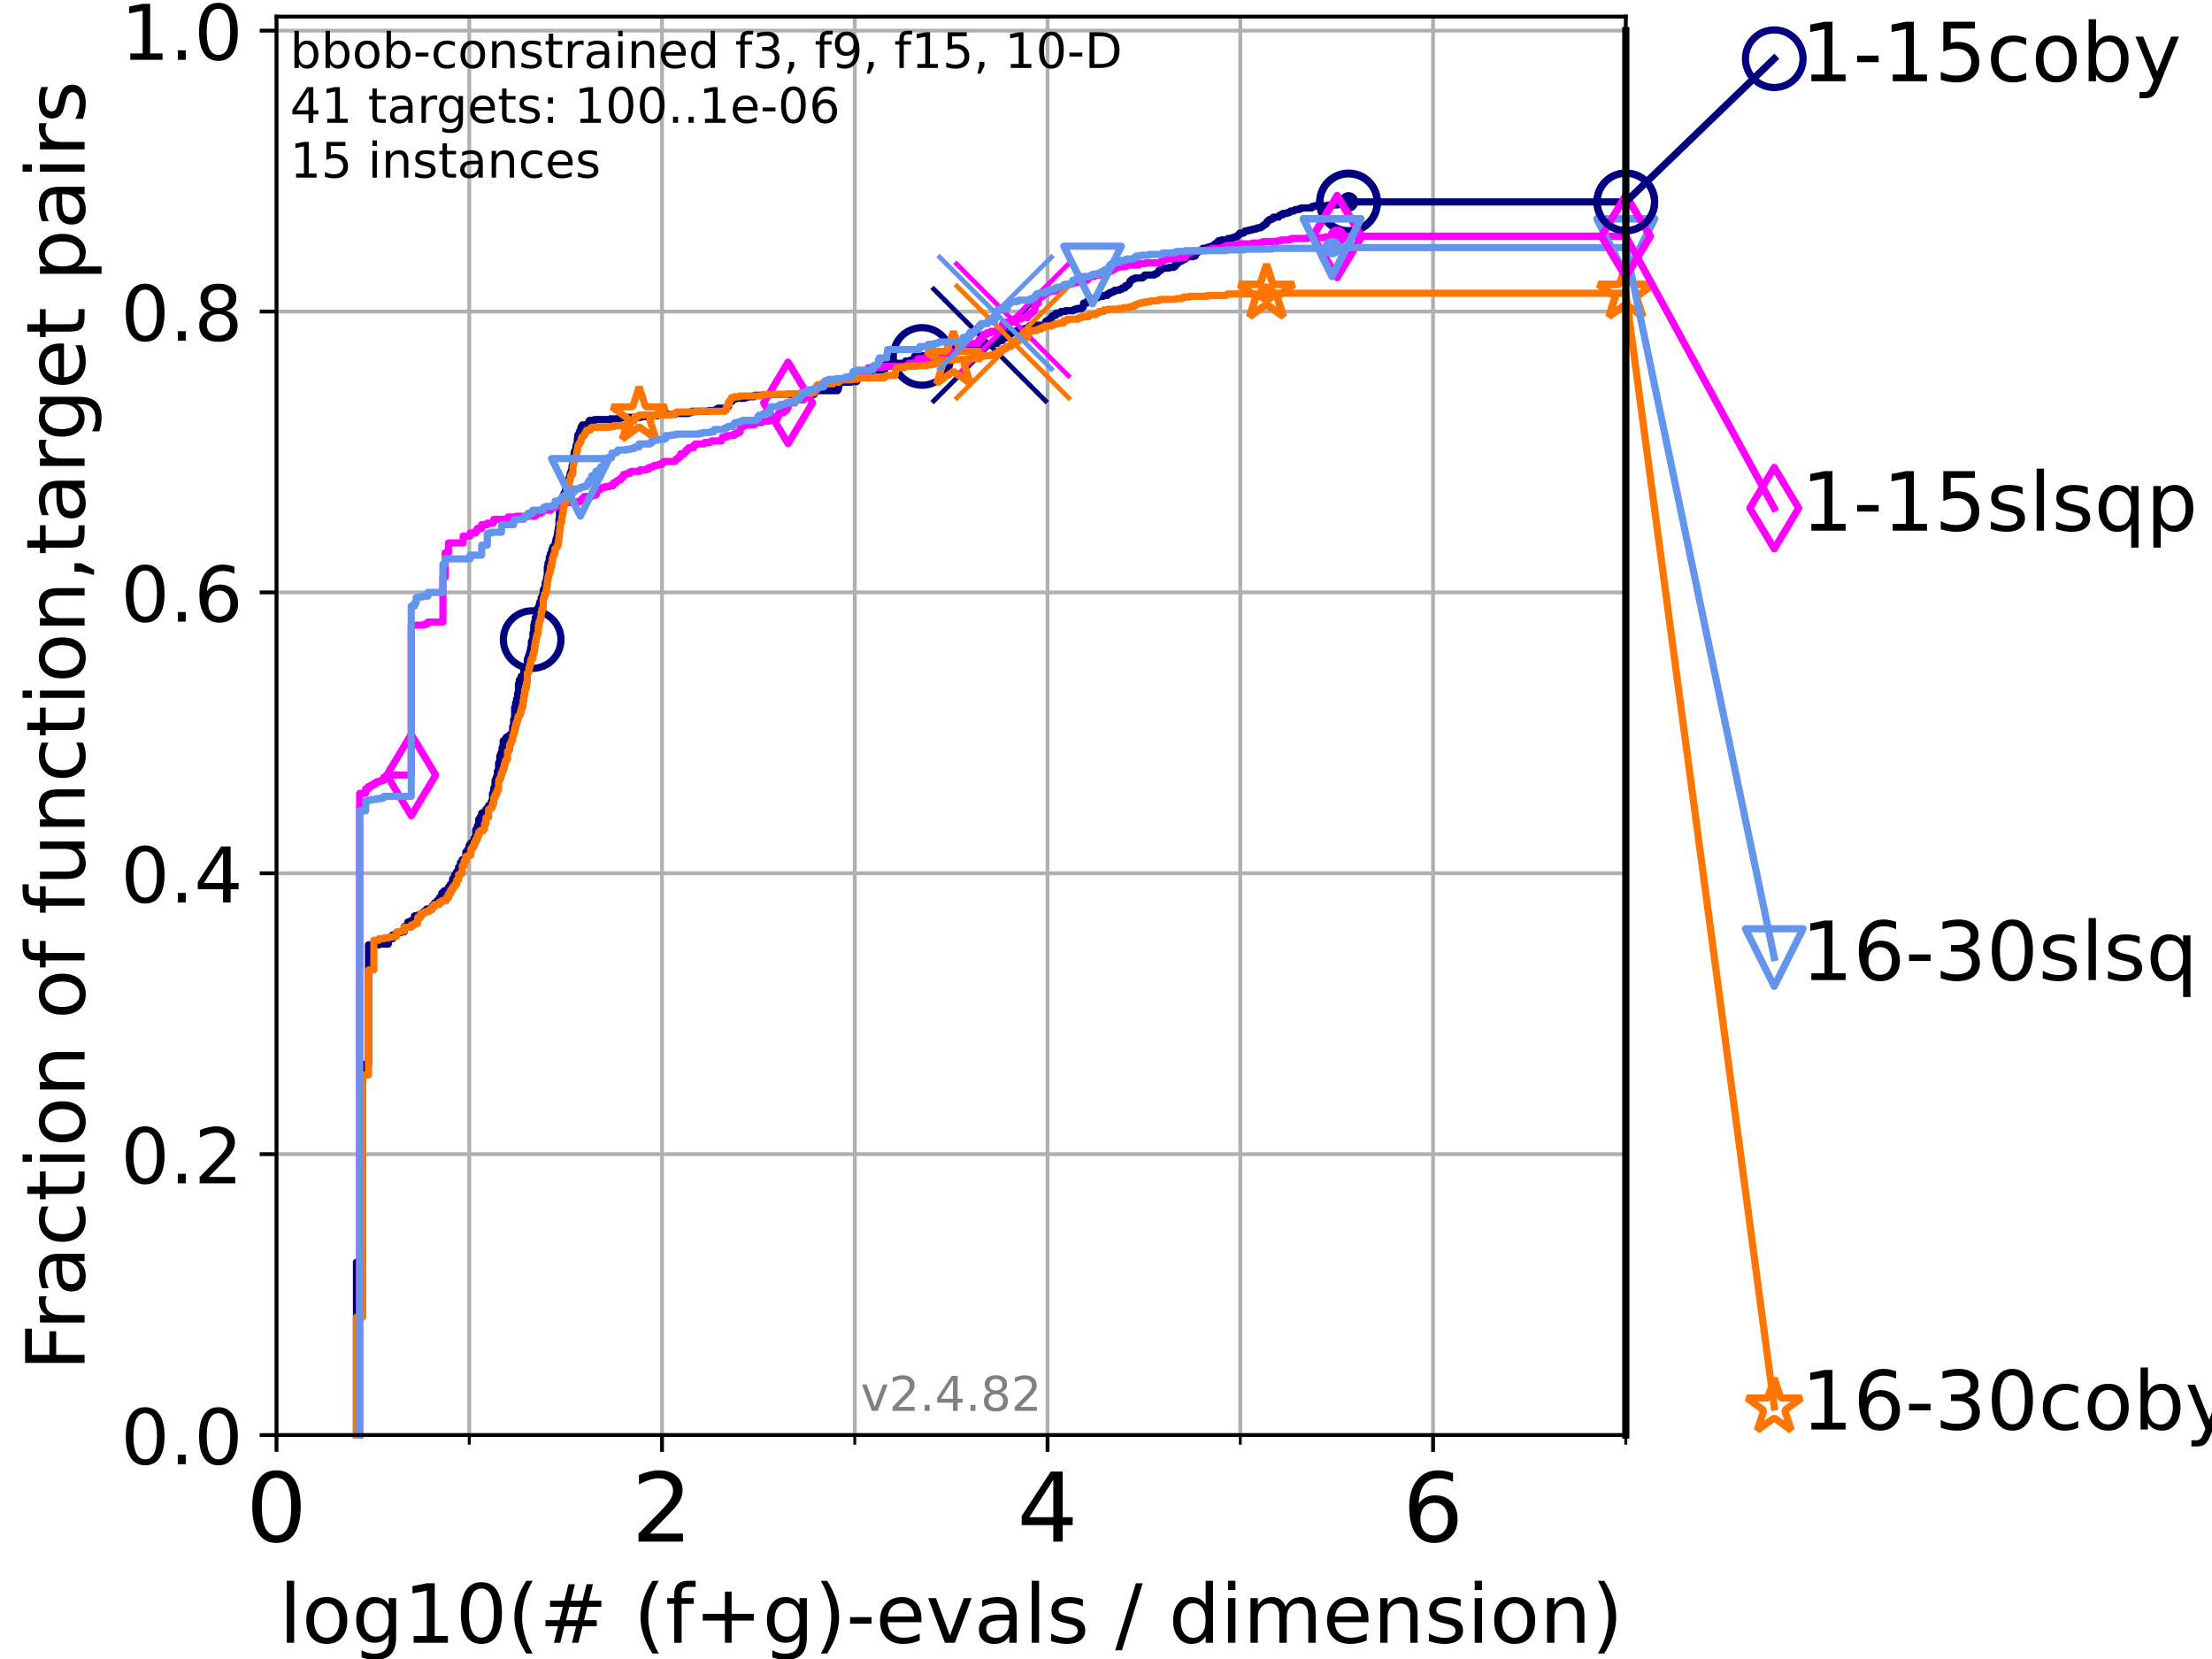 <?xml version="1.0" encoding="utf-8" standalone="no"?>
<!DOCTYPE svg PUBLIC "-//W3C//DTD SVG 1.1//EN"
  "http://www.w3.org/Graphics/SVG/1.1/DTD/svg11.dtd">
<!-- Created with matplotlib (https://matplotlib.org/) -->
<svg height="345.6pt" version="1.1" viewBox="0 0 460.8 345.6" width="460.8pt" xmlns="http://www.w3.org/2000/svg" xmlns:xlink="http://www.w3.org/1999/xlink">
 <defs>
  <style type="text/css">*{stroke-linecap:butt;stroke-linejoin:round;}</style>
 </defs>
 <g id="figure_1">
  <g id="patch_1">
   <path d="M 0 345.6 
L 460.8 345.6 
L 460.8 0 
L 0 0 
z
" style="fill:#ffffff;"/>
  </g>
  <g id="axes_1">
   <g id="patch_2">
    <path d="M 57.6 298.944 
L 338.688 298.944 
L 338.688 3.456 
L 57.6 3.456 
z
" style="fill:#ffffff;"/>
   </g>
   <g id="matplotlib.axis_1">
    <g id="xtick_1">
     <g id="line2d_1">
      <path clip-path="url(#p50fbe588e9)" d="M 57.6 298.944 
L 57.6 3.456 
" style="fill:none;stroke:#b0b0b0;stroke-linecap:square;stroke-width:0.8;"/>
     </g>
     <g id="line2d_2">
      <defs>
       <path d="M 0 0 
L 0 3.5 
" id="m8af2b252aa" style="stroke:#000000;stroke-width:0.8;"/>
      </defs>
      <g>
       <use style="stroke:#000000;stroke-width:0.8;" x="57.6" xlink:href="#m8af2b252aa" y="298.944"/>
      </g>
     </g>
     <g id="text_1">
      <!-- 0 -->
      <g transform="translate(51.237 321.141)scale(0.2 -0.2)">
       <defs>
        <path d="M 31.781 66.406 
Q 24.172 66.406 20.328 58.906 
Q 16.5 51.422 16.5 36.375 
Q 16.5 21.391 20.328 13.891 
Q 24.172 6.391 31.781 6.391 
Q 39.453 6.391 43.281 13.891 
Q 47.125 21.391 47.125 36.375 
Q 47.125 51.422 43.281 58.906 
Q 39.453 66.406 31.781 66.406 
z
M 31.781 74.219 
Q 44.047 74.219 50.516 64.516 
Q 56.984 54.828 56.984 36.375 
Q 56.984 17.969 50.516 8.266 
Q 44.047 -1.422 31.781 -1.422 
Q 19.531 -1.422 13.062 8.266 
Q 6.594 17.969 6.594 36.375 
Q 6.594 54.828 13.062 64.516 
Q 19.531 74.219 31.781 74.219 
z
" id="DejaVuSans-48"/>
       </defs>
       <use xlink:href="#DejaVuSans-48"/>
      </g>
     </g>
    </g>
    <g id="xtick_2">
     <g id="line2d_3">
      <path clip-path="url(#p50fbe588e9)" d="M 137.911 298.944 
L 137.911 3.456 
" style="fill:none;stroke:#b0b0b0;stroke-linecap:square;stroke-width:0.8;"/>
     </g>
     <g id="line2d_4">
      <g>
       <use style="stroke:#000000;stroke-width:0.8;" x="137.911" xlink:href="#m8af2b252aa" y="298.944"/>
      </g>
     </g>
     <g id="text_2">
      <!-- 2 -->
      <g transform="translate(131.548 321.141)scale(0.2 -0.2)">
       <defs>
        <path d="M 19.188 8.297 
L 53.609 8.297 
L 53.609 0 
L 7.328 0 
L 7.328 8.297 
Q 12.938 14.109 22.625 23.891 
Q 32.328 33.688 34.812 36.531 
Q 39.547 41.844 41.422 45.531 
Q 43.312 49.219 43.312 52.781 
Q 43.312 58.594 39.234 62.25 
Q 35.156 65.922 28.609 65.922 
Q 23.969 65.922 18.812 64.312 
Q 13.672 62.703 7.812 59.422 
L 7.812 69.391 
Q 13.766 71.781 18.938 73 
Q 24.125 74.219 28.422 74.219 
Q 39.75 74.219 46.484 68.547 
Q 53.219 62.891 53.219 53.422 
Q 53.219 48.922 51.531 44.891 
Q 49.859 40.875 45.406 35.406 
Q 44.188 33.984 37.641 27.219 
Q 31.109 20.453 19.188 8.297 
z
" id="DejaVuSans-50"/>
       </defs>
       <use xlink:href="#DejaVuSans-50"/>
      </g>
     </g>
    </g>
    <g id="xtick_3">
     <g id="line2d_5">
      <path clip-path="url(#p50fbe588e9)" d="M 218.222 298.944 
L 218.222 3.456 
" style="fill:none;stroke:#b0b0b0;stroke-linecap:square;stroke-width:0.8;"/>
     </g>
     <g id="line2d_6">
      <g>
       <use style="stroke:#000000;stroke-width:0.8;" x="218.222" xlink:href="#m8af2b252aa" y="298.944"/>
      </g>
     </g>
     <g id="text_3">
      <!-- 4 -->
      <g transform="translate(211.859 321.141)scale(0.2 -0.2)">
       <defs>
        <path d="M 37.797 64.312 
L 12.891 25.391 
L 37.797 25.391 
z
M 35.203 72.906 
L 47.609 72.906 
L 47.609 25.391 
L 58.016 25.391 
L 58.016 17.188 
L 47.609 17.188 
L 47.609 0 
L 37.797 0 
L 37.797 17.188 
L 4.891 17.188 
L 4.891 26.703 
z
" id="DejaVuSans-52"/>
       </defs>
       <use xlink:href="#DejaVuSans-52"/>
      </g>
     </g>
    </g>
    <g id="xtick_4">
     <g id="line2d_7">
      <path clip-path="url(#p50fbe588e9)" d="M 298.533 298.944 
L 298.533 3.456 
" style="fill:none;stroke:#b0b0b0;stroke-linecap:square;stroke-width:0.8;"/>
     </g>
     <g id="line2d_8">
      <g>
       <use style="stroke:#000000;stroke-width:0.8;" x="298.533" xlink:href="#m8af2b252aa" y="298.944"/>
      </g>
     </g>
     <g id="text_4">
      <!-- 6 -->
      <g transform="translate(292.17 321.141)scale(0.2 -0.2)">
       <defs>
        <path d="M 33.016 40.375 
Q 26.375 40.375 22.484 35.828 
Q 18.609 31.297 18.609 23.391 
Q 18.609 15.531 22.484 10.953 
Q 26.375 6.391 33.016 6.391 
Q 39.656 6.391 43.531 10.953 
Q 47.406 15.531 47.406 23.391 
Q 47.406 31.297 43.531 35.828 
Q 39.656 40.375 33.016 40.375 
z
M 52.594 71.297 
L 52.594 62.312 
Q 48.875 64.062 45.094 64.984 
Q 41.312 65.922 37.594 65.922 
Q 27.828 65.922 22.672 59.328 
Q 17.531 52.734 16.797 39.406 
Q 19.672 43.656 24.016 45.922 
Q 28.375 48.188 33.594 48.188 
Q 44.578 48.188 50.953 41.516 
Q 57.328 34.859 57.328 23.391 
Q 57.328 12.156 50.688 5.359 
Q 44.047 -1.422 33.016 -1.422 
Q 20.359 -1.422 13.672 8.266 
Q 6.984 17.969 6.984 36.375 
Q 6.984 53.656 15.188 63.938 
Q 23.391 74.219 37.203 74.219 
Q 40.922 74.219 44.703 73.484 
Q 48.484 72.75 52.594 71.297 
z
" id="DejaVuSans-54"/>
       </defs>
       <use xlink:href="#DejaVuSans-54"/>
      </g>
     </g>
    </g>
    <g id="xtick_5">
     <g id="line2d_9">
      <path clip-path="url(#p50fbe588e9)" d="M 97.755 298.944 
L 97.755 3.456 
" style="fill:none;stroke:#b0b0b0;stroke-linecap:square;stroke-width:0.8;"/>
     </g>
     <g id="line2d_10">
      <defs>
       <path d="M 0 0 
L 0 2 
" id="m89b4b29ed7" style="stroke:#000000;stroke-width:0.6;"/>
      </defs>
      <g>
       <use style="stroke:#000000;stroke-width:0.6;" x="97.755" xlink:href="#m89b4b29ed7" y="298.944"/>
      </g>
     </g>
    </g>
    <g id="xtick_6">
     <g id="line2d_11">
      <path clip-path="url(#p50fbe588e9)" d="M 178.066 298.944 
L 178.066 3.456 
" style="fill:none;stroke:#b0b0b0;stroke-linecap:square;stroke-width:0.8;"/>
     </g>
     <g id="line2d_12">
      <g>
       <use style="stroke:#000000;stroke-width:0.6;" x="178.066" xlink:href="#m89b4b29ed7" y="298.944"/>
      </g>
     </g>
    </g>
    <g id="xtick_7">
     <g id="line2d_13">
      <path clip-path="url(#p50fbe588e9)" d="M 258.377 298.944 
L 258.377 3.456 
" style="fill:none;stroke:#b0b0b0;stroke-linecap:square;stroke-width:0.8;"/>
     </g>
     <g id="line2d_14">
      <g>
       <use style="stroke:#000000;stroke-width:0.6;" x="258.377" xlink:href="#m89b4b29ed7" y="298.944"/>
      </g>
     </g>
    </g>
    <g id="xtick_8">
     <g id="line2d_15">
      <path clip-path="url(#p50fbe588e9)" d="M 338.688 298.944 
L 338.688 3.456 
" style="fill:none;stroke:#b0b0b0;stroke-linecap:square;stroke-width:0.8;"/>
     </g>
     <g id="line2d_16">
      <g>
       <use style="stroke:#000000;stroke-width:0.6;" x="338.688" xlink:href="#m89b4b29ed7" y="298.944"/>
      </g>
     </g>
    </g>
    <g id="text_5">
     <!-- log10(# (f+g)-evals / dimension) -->
     <g transform="translate(58.145 342.218)scale(0.17 -0.17)">
      <defs>
       <path d="M 9.422 75.984 
L 18.406 75.984 
L 18.406 0 
L 9.422 0 
z
" id="DejaVuSans-108"/>
       <path d="M 30.609 48.391 
Q 23.391 48.391 19.188 42.75 
Q 14.984 37.109 14.984 27.297 
Q 14.984 17.484 19.156 11.844 
Q 23.344 6.203 30.609 6.203 
Q 37.797 6.203 41.984 11.859 
Q 46.188 17.531 46.188 27.297 
Q 46.188 37.016 41.984 42.703 
Q 37.797 48.391 30.609 48.391 
z
M 30.609 56 
Q 42.328 56 49.016 48.375 
Q 55.719 40.766 55.719 27.297 
Q 55.719 13.875 49.016 6.219 
Q 42.328 -1.422 30.609 -1.422 
Q 18.844 -1.422 12.172 6.219 
Q 5.516 13.875 5.516 27.297 
Q 5.516 40.766 12.172 48.375 
Q 18.844 56 30.609 56 
z
" id="DejaVuSans-111"/>
       <path d="M 45.406 27.984 
Q 45.406 37.75 41.375 43.109 
Q 37.359 48.484 30.078 48.484 
Q 22.859 48.484 18.828 43.109 
Q 14.797 37.75 14.797 27.984 
Q 14.797 18.266 18.828 12.891 
Q 22.859 7.516 30.078 7.516 
Q 37.359 7.516 41.375 12.891 
Q 45.406 18.266 45.406 27.984 
z
M 54.391 6.781 
Q 54.391 -7.172 48.188 -13.984 
Q 42 -20.797 29.203 -20.797 
Q 24.469 -20.797 20.266 -20.094 
Q 16.062 -19.391 12.109 -17.922 
L 12.109 -9.188 
Q 16.062 -11.328 19.922 -12.344 
Q 23.781 -13.375 27.781 -13.375 
Q 36.625 -13.375 41.016 -8.766 
Q 45.406 -4.156 45.406 5.172 
L 45.406 9.625 
Q 42.625 4.781 38.281 2.391 
Q 33.938 0 27.875 0 
Q 17.828 0 11.672 7.656 
Q 5.516 15.328 5.516 27.984 
Q 5.516 40.672 11.672 48.328 
Q 17.828 56 27.875 56 
Q 33.938 56 38.281 53.609 
Q 42.625 51.219 45.406 46.391 
L 45.406 54.688 
L 54.391 54.688 
z
" id="DejaVuSans-103"/>
       <path d="M 12.406 8.297 
L 28.516 8.297 
L 28.516 63.922 
L 10.984 60.406 
L 10.984 69.391 
L 28.422 72.906 
L 38.281 72.906 
L 38.281 8.297 
L 54.391 8.297 
L 54.391 0 
L 12.406 0 
z
" id="DejaVuSans-49"/>
       <path d="M 31 75.875 
Q 24.469 64.656 21.281 53.656 
Q 18.109 42.672 18.109 31.391 
Q 18.109 20.125 21.312 9.062 
Q 24.516 -2 31 -13.188 
L 23.188 -13.188 
Q 15.875 -1.703 12.234 9.375 
Q 8.594 20.453 8.594 31.391 
Q 8.594 42.281 12.203 53.312 
Q 15.828 64.359 23.188 75.875 
z
" id="DejaVuSans-40"/>
       <path d="M 51.125 44 
L 36.922 44 
L 32.812 27.688 
L 47.125 27.688 
z
M 43.797 71.781 
L 38.719 51.516 
L 52.984 51.516 
L 58.109 71.781 
L 65.922 71.781 
L 60.891 51.516 
L 76.125 51.516 
L 76.125 44 
L 58.984 44 
L 54.984 27.688 
L 70.516 27.688 
L 70.516 20.219 
L 53.078 20.219 
L 48 0 
L 40.188 0 
L 45.219 20.219 
L 30.906 20.219 
L 25.875 0 
L 18.016 0 
L 23.094 20.219 
L 7.719 20.219 
L 7.719 27.688 
L 24.906 27.688 
L 29 44 
L 13.281 44 
L 13.281 51.516 
L 30.906 51.516 
L 35.891 71.781 
z
" id="DejaVuSans-35"/>
       <path id="DejaVuSans-32"/>
       <path d="M 37.109 75.984 
L 37.109 68.5 
L 28.516 68.5 
Q 23.688 68.5 21.797 66.547 
Q 19.922 64.594 19.922 59.516 
L 19.922 54.688 
L 34.719 54.688 
L 34.719 47.703 
L 19.922 47.703 
L 19.922 0 
L 10.891 0 
L 10.891 47.703 
L 2.297 47.703 
L 2.297 54.688 
L 10.891 54.688 
L 10.891 58.5 
Q 10.891 67.625 15.141 71.797 
Q 19.391 75.984 28.609 75.984 
z
" id="DejaVuSans-102"/>
       <path d="M 46 62.703 
L 46 35.5 
L 73.188 35.5 
L 73.188 27.203 
L 46 27.203 
L 46 0 
L 37.797 0 
L 37.797 27.203 
L 10.594 27.203 
L 10.594 35.5 
L 37.797 35.5 
L 37.797 62.703 
z
" id="DejaVuSans-43"/>
       <path d="M 8.016 75.875 
L 15.828 75.875 
Q 23.141 64.359 26.781 53.312 
Q 30.422 42.281 30.422 31.391 
Q 30.422 20.453 26.781 9.375 
Q 23.141 -1.703 15.828 -13.188 
L 8.016 -13.188 
Q 14.5 -2 17.703 9.062 
Q 20.906 20.125 20.906 31.391 
Q 20.906 42.672 17.703 53.656 
Q 14.5 64.656 8.016 75.875 
z
" id="DejaVuSans-41"/>
       <path d="M 4.891 31.391 
L 31.203 31.391 
L 31.203 23.391 
L 4.891 23.391 
z
" id="DejaVuSans-45"/>
       <path d="M 56.203 29.594 
L 56.203 25.203 
L 14.891 25.203 
Q 15.484 15.922 20.484 11.062 
Q 25.484 6.203 34.422 6.203 
Q 39.594 6.203 44.453 7.469 
Q 49.312 8.734 54.109 11.281 
L 54.109 2.781 
Q 49.266 0.734 44.188 -0.344 
Q 39.109 -1.422 33.891 -1.422 
Q 20.797 -1.422 13.156 6.188 
Q 5.516 13.812 5.516 26.812 
Q 5.516 40.234 12.766 48.109 
Q 20.016 56 32.328 56 
Q 43.359 56 49.781 48.891 
Q 56.203 41.797 56.203 29.594 
z
M 47.219 32.234 
Q 47.125 39.594 43.094 43.984 
Q 39.062 48.391 32.422 48.391 
Q 24.906 48.391 20.391 44.141 
Q 15.875 39.891 15.188 32.172 
z
" id="DejaVuSans-101"/>
       <path d="M 2.984 54.688 
L 12.5 54.688 
L 29.594 8.797 
L 46.688 54.688 
L 56.203 54.688 
L 35.688 0 
L 23.484 0 
z
" id="DejaVuSans-118"/>
       <path d="M 34.281 27.484 
Q 23.391 27.484 19.188 25 
Q 14.984 22.516 14.984 16.5 
Q 14.984 11.719 18.141 8.906 
Q 21.297 6.109 26.703 6.109 
Q 34.188 6.109 38.703 11.406 
Q 43.219 16.703 43.219 25.484 
L 43.219 27.484 
z
M 52.203 31.203 
L 52.203 0 
L 43.219 0 
L 43.219 8.297 
Q 40.141 3.328 35.547 0.953 
Q 30.953 -1.422 24.312 -1.422 
Q 15.922 -1.422 10.953 3.297 
Q 6 8.016 6 15.922 
Q 6 25.141 12.172 29.828 
Q 18.359 34.516 30.609 34.516 
L 43.219 34.516 
L 43.219 35.406 
Q 43.219 41.609 39.141 45 
Q 35.062 48.391 27.688 48.391 
Q 23 48.391 18.547 47.266 
Q 14.109 46.141 10.016 43.891 
L 10.016 52.203 
Q 14.938 54.109 19.578 55.047 
Q 24.219 56 28.609 56 
Q 40.484 56 46.344 49.844 
Q 52.203 43.703 52.203 31.203 
z
" id="DejaVuSans-97"/>
       <path d="M 44.281 53.078 
L 44.281 44.578 
Q 40.484 46.531 36.375 47.5 
Q 32.281 48.484 27.875 48.484 
Q 21.188 48.484 17.844 46.438 
Q 14.5 44.391 14.5 40.281 
Q 14.5 37.156 16.891 35.375 
Q 19.281 33.594 26.516 31.984 
L 29.594 31.297 
Q 39.156 29.25 43.188 25.516 
Q 47.219 21.781 47.219 15.094 
Q 47.219 7.469 41.188 3.016 
Q 35.156 -1.422 24.609 -1.422 
Q 20.219 -1.422 15.453 -0.562 
Q 10.688 0.297 5.422 2 
L 5.422 11.281 
Q 10.406 8.688 15.234 7.391 
Q 20.062 6.109 24.812 6.109 
Q 31.156 6.109 34.562 8.281 
Q 37.984 10.453 37.984 14.406 
Q 37.984 18.062 35.516 20.016 
Q 33.062 21.969 24.703 23.781 
L 21.578 24.516 
Q 13.234 26.266 9.516 29.906 
Q 5.812 33.547 5.812 39.891 
Q 5.812 47.609 11.281 51.797 
Q 16.75 56 26.812 56 
Q 31.781 56 36.172 55.266 
Q 40.578 54.547 44.281 53.078 
z
" id="DejaVuSans-115"/>
       <path d="M 25.391 72.906 
L 33.688 72.906 
L 8.297 -9.281 
L 0 -9.281 
z
" id="DejaVuSans-47"/>
       <path d="M 45.406 46.391 
L 45.406 75.984 
L 54.391 75.984 
L 54.391 0 
L 45.406 0 
L 45.406 8.203 
Q 42.578 3.328 38.25 0.953 
Q 33.938 -1.422 27.875 -1.422 
Q 17.969 -1.422 11.734 6.484 
Q 5.516 14.406 5.516 27.297 
Q 5.516 40.188 11.734 48.094 
Q 17.969 56 27.875 56 
Q 33.938 56 38.25 53.625 
Q 42.578 51.266 45.406 46.391 
z
M 14.797 27.297 
Q 14.797 17.391 18.875 11.75 
Q 22.953 6.109 30.078 6.109 
Q 37.203 6.109 41.297 11.75 
Q 45.406 17.391 45.406 27.297 
Q 45.406 37.203 41.297 42.844 
Q 37.203 48.484 30.078 48.484 
Q 22.953 48.484 18.875 42.844 
Q 14.797 37.203 14.797 27.297 
z
" id="DejaVuSans-100"/>
       <path d="M 9.422 54.688 
L 18.406 54.688 
L 18.406 0 
L 9.422 0 
z
M 9.422 75.984 
L 18.406 75.984 
L 18.406 64.594 
L 9.422 64.594 
z
" id="DejaVuSans-105"/>
       <path d="M 52 44.188 
Q 55.375 50.25 60.062 53.125 
Q 64.75 56 71.094 56 
Q 79.641 56 84.281 50.016 
Q 88.922 44.047 88.922 33.016 
L 88.922 0 
L 79.891 0 
L 79.891 32.719 
Q 79.891 40.578 77.094 44.375 
Q 74.312 48.188 68.609 48.188 
Q 61.625 48.188 57.562 43.547 
Q 53.516 38.922 53.516 30.906 
L 53.516 0 
L 44.484 0 
L 44.484 32.719 
Q 44.484 40.625 41.703 44.406 
Q 38.922 48.188 33.109 48.188 
Q 26.219 48.188 22.156 43.531 
Q 18.109 38.875 18.109 30.906 
L 18.109 0 
L 9.078 0 
L 9.078 54.688 
L 18.109 54.688 
L 18.109 46.188 
Q 21.188 51.219 25.484 53.609 
Q 29.781 56 35.688 56 
Q 41.656 56 45.828 52.969 
Q 50 49.953 52 44.188 
z
" id="DejaVuSans-109"/>
       <path d="M 54.891 33.016 
L 54.891 0 
L 45.906 0 
L 45.906 32.719 
Q 45.906 40.484 42.875 44.328 
Q 39.844 48.188 33.797 48.188 
Q 26.516 48.188 22.312 43.547 
Q 18.109 38.922 18.109 30.906 
L 18.109 0 
L 9.078 0 
L 9.078 54.688 
L 18.109 54.688 
L 18.109 46.188 
Q 21.344 51.125 25.703 53.562 
Q 30.078 56 35.797 56 
Q 45.219 56 50.047 50.172 
Q 54.891 44.344 54.891 33.016 
z
" id="DejaVuSans-110"/>
      </defs>
      <use xlink:href="#DejaVuSans-108"/>
      <use x="27.783" xlink:href="#DejaVuSans-111"/>
      <use x="88.965" xlink:href="#DejaVuSans-103"/>
      <use x="152.441" xlink:href="#DejaVuSans-49"/>
      <use x="216.064" xlink:href="#DejaVuSans-48"/>
      <use x="279.688" xlink:href="#DejaVuSans-40"/>
      <use x="318.701" xlink:href="#DejaVuSans-35"/>
      <use x="402.49" xlink:href="#DejaVuSans-32"/>
      <use x="434.277" xlink:href="#DejaVuSans-40"/>
      <use x="473.291" xlink:href="#DejaVuSans-102"/>
      <use x="508.496" xlink:href="#DejaVuSans-43"/>
      <use x="592.285" xlink:href="#DejaVuSans-103"/>
      <use x="655.762" xlink:href="#DejaVuSans-41"/>
      <use x="694.775" xlink:href="#DejaVuSans-45"/>
      <use x="730.859" xlink:href="#DejaVuSans-101"/>
      <use x="792.383" xlink:href="#DejaVuSans-118"/>
      <use x="851.562" xlink:href="#DejaVuSans-97"/>
      <use x="912.842" xlink:href="#DejaVuSans-108"/>
      <use x="940.625" xlink:href="#DejaVuSans-115"/>
      <use x="992.725" xlink:href="#DejaVuSans-32"/>
      <use x="1024.512" xlink:href="#DejaVuSans-47"/>
      <use x="1058.203" xlink:href="#DejaVuSans-32"/>
      <use x="1089.99" xlink:href="#DejaVuSans-100"/>
      <use x="1153.467" xlink:href="#DejaVuSans-105"/>
      <use x="1181.25" xlink:href="#DejaVuSans-109"/>
      <use x="1278.662" xlink:href="#DejaVuSans-101"/>
      <use x="1340.186" xlink:href="#DejaVuSans-110"/>
      <use x="1403.564" xlink:href="#DejaVuSans-115"/>
      <use x="1455.664" xlink:href="#DejaVuSans-105"/>
      <use x="1483.447" xlink:href="#DejaVuSans-111"/>
      <use x="1544.629" xlink:href="#DejaVuSans-110"/>
      <use x="1608.008" xlink:href="#DejaVuSans-41"/>
     </g>
    </g>
   </g>
   <g id="matplotlib.axis_2">
    <g id="ytick_1">
     <g id="line2d_17">
      <path clip-path="url(#p50fbe588e9)" d="M 57.6 298.944 
L 338.688 298.944 
" style="fill:none;stroke:#b0b0b0;stroke-linecap:square;stroke-width:0.8;"/>
     </g>
     <g id="line2d_18">
      <defs>
       <path d="M 0 0 
L -3.5 0 
" id="mb53e8de837" style="stroke:#000000;stroke-width:0.8;"/>
      </defs>
      <g>
       <use style="stroke:#000000;stroke-width:0.8;" x="57.6" xlink:href="#mb53e8de837" y="298.944"/>
      </g>
     </g>
     <g id="text_6">
      <!-- 0.0 -->
      <g transform="translate(25.155 305.023)scale(0.16 -0.16)">
       <defs>
        <path d="M 10.688 12.406 
L 21 12.406 
L 21 0 
L 10.688 0 
z
" id="DejaVuSans-46"/>
       </defs>
       <use xlink:href="#DejaVuSans-48"/>
       <use x="63.623" xlink:href="#DejaVuSans-46"/>
       <use x="95.41" xlink:href="#DejaVuSans-48"/>
      </g>
     </g>
    </g>
    <g id="ytick_2">
     <g id="line2d_19">
      <path clip-path="url(#p50fbe588e9)" d="M 57.6 240.432 
L 338.688 240.432 
" style="fill:none;stroke:#b0b0b0;stroke-linecap:square;stroke-width:0.8;"/>
     </g>
     <g id="line2d_20">
      <g>
       <use style="stroke:#000000;stroke-width:0.8;" x="57.6" xlink:href="#mb53e8de837" y="240.432"/>
      </g>
     </g>
     <g id="text_7">
      <!-- 0.2 -->
      <g transform="translate(25.155 246.51)scale(0.16 -0.16)">
       <use xlink:href="#DejaVuSans-48"/>
       <use x="63.623" xlink:href="#DejaVuSans-46"/>
       <use x="95.41" xlink:href="#DejaVuSans-50"/>
      </g>
     </g>
    </g>
    <g id="ytick_3">
     <g id="line2d_21">
      <path clip-path="url(#p50fbe588e9)" d="M 57.6 181.919 
L 338.688 181.919 
" style="fill:none;stroke:#b0b0b0;stroke-linecap:square;stroke-width:0.8;"/>
     </g>
     <g id="line2d_22">
      <g>
       <use style="stroke:#000000;stroke-width:0.8;" x="57.6" xlink:href="#mb53e8de837" y="181.919"/>
      </g>
     </g>
     <g id="text_8">
      <!-- 0.4 -->
      <g transform="translate(25.155 187.998)scale(0.16 -0.16)">
       <use xlink:href="#DejaVuSans-48"/>
       <use x="63.623" xlink:href="#DejaVuSans-46"/>
       <use x="95.41" xlink:href="#DejaVuSans-52"/>
      </g>
     </g>
    </g>
    <g id="ytick_4">
     <g id="line2d_23">
      <path clip-path="url(#p50fbe588e9)" d="M 57.6 123.407 
L 338.688 123.407 
" style="fill:none;stroke:#b0b0b0;stroke-linecap:square;stroke-width:0.8;"/>
     </g>
     <g id="line2d_24">
      <g>
       <use style="stroke:#000000;stroke-width:0.8;" x="57.6" xlink:href="#mb53e8de837" y="123.407"/>
      </g>
     </g>
     <g id="text_9">
      <!-- 0.6 -->
      <g transform="translate(25.155 129.485)scale(0.16 -0.16)">
       <use xlink:href="#DejaVuSans-48"/>
       <use x="63.623" xlink:href="#DejaVuSans-46"/>
       <use x="95.41" xlink:href="#DejaVuSans-54"/>
      </g>
     </g>
    </g>
    <g id="ytick_5">
     <g id="line2d_25">
      <path clip-path="url(#p50fbe588e9)" d="M 57.6 64.894 
L 338.688 64.894 
" style="fill:none;stroke:#b0b0b0;stroke-linecap:square;stroke-width:0.8;"/>
     </g>
     <g id="line2d_26">
      <g>
       <use style="stroke:#000000;stroke-width:0.8;" x="57.6" xlink:href="#mb53e8de837" y="64.894"/>
      </g>
     </g>
     <g id="text_10">
      <!-- 0.8 -->
      <g transform="translate(25.155 70.973)scale(0.16 -0.16)">
       <defs>
        <path d="M 31.781 34.625 
Q 24.75 34.625 20.719 30.859 
Q 16.703 27.094 16.703 20.516 
Q 16.703 13.922 20.719 10.156 
Q 24.75 6.391 31.781 6.391 
Q 38.812 6.391 42.859 10.172 
Q 46.922 13.969 46.922 20.516 
Q 46.922 27.094 42.891 30.859 
Q 38.875 34.625 31.781 34.625 
z
M 21.922 38.812 
Q 15.578 40.375 12.031 44.719 
Q 8.5 49.078 8.5 55.328 
Q 8.5 64.062 14.719 69.141 
Q 20.953 74.219 31.781 74.219 
Q 42.672 74.219 48.875 69.141 
Q 55.078 64.062 55.078 55.328 
Q 55.078 49.078 51.531 44.719 
Q 48 40.375 41.703 38.812 
Q 48.828 37.156 52.797 32.312 
Q 56.781 27.484 56.781 20.516 
Q 56.781 9.906 50.312 4.234 
Q 43.844 -1.422 31.781 -1.422 
Q 19.734 -1.422 13.25 4.234 
Q 6.781 9.906 6.781 20.516 
Q 6.781 27.484 10.781 32.312 
Q 14.797 37.156 21.922 38.812 
z
M 18.312 54.391 
Q 18.312 48.734 21.844 45.562 
Q 25.391 42.391 31.781 42.391 
Q 38.141 42.391 41.719 45.562 
Q 45.312 48.734 45.312 54.391 
Q 45.312 60.062 41.719 63.234 
Q 38.141 66.406 31.781 66.406 
Q 25.391 66.406 21.844 63.234 
Q 18.312 60.062 18.312 54.391 
z
" id="DejaVuSans-56"/>
       </defs>
       <use xlink:href="#DejaVuSans-48"/>
       <use x="63.623" xlink:href="#DejaVuSans-46"/>
       <use x="95.41" xlink:href="#DejaVuSans-56"/>
      </g>
     </g>
    </g>
    <g id="ytick_6">
     <g id="line2d_27">
      <path clip-path="url(#p50fbe588e9)" d="M 57.6 6.382 
L 338.688 6.382 
" style="fill:none;stroke:#b0b0b0;stroke-linecap:square;stroke-width:0.8;"/>
     </g>
     <g id="line2d_28">
      <g>
       <use style="stroke:#000000;stroke-width:0.8;" x="57.6" xlink:href="#mb53e8de837" y="6.382"/>
      </g>
     </g>
     <g id="text_11">
      <!-- 1.0 -->
      <g transform="translate(25.155 12.46)scale(0.16 -0.16)">
       <use xlink:href="#DejaVuSans-49"/>
       <use x="63.623" xlink:href="#DejaVuSans-46"/>
       <use x="95.41" xlink:href="#DejaVuSans-48"/>
      </g>
     </g>
    </g>
    <g id="text_12">
     <!-- Fraction of function,target pairs -->
     <g transform="translate(17.62 285.585)rotate(-90)scale(0.17 -0.17)">
      <defs>
       <path d="M 9.812 72.906 
L 51.703 72.906 
L 51.703 64.594 
L 19.672 64.594 
L 19.672 43.109 
L 48.578 43.109 
L 48.578 34.812 
L 19.672 34.812 
L 19.672 0 
L 9.812 0 
z
" id="DejaVuSans-70"/>
       <path d="M 41.109 46.297 
Q 39.594 47.172 37.812 47.578 
Q 36.031 48 33.891 48 
Q 26.266 48 22.188 43.047 
Q 18.109 38.094 18.109 28.812 
L 18.109 0 
L 9.078 0 
L 9.078 54.688 
L 18.109 54.688 
L 18.109 46.188 
Q 20.953 51.172 25.484 53.578 
Q 30.031 56 36.531 56 
Q 37.453 56 38.578 55.875 
Q 39.703 55.766 41.062 55.516 
z
" id="DejaVuSans-114"/>
       <path d="M 48.781 52.594 
L 48.781 44.188 
Q 44.969 46.297 41.141 47.344 
Q 37.312 48.391 33.406 48.391 
Q 24.656 48.391 19.812 42.844 
Q 14.984 37.312 14.984 27.297 
Q 14.984 17.281 19.812 11.734 
Q 24.656 6.203 33.406 6.203 
Q 37.312 6.203 41.141 7.25 
Q 44.969 8.297 48.781 10.406 
L 48.781 2.094 
Q 45.016 0.344 40.984 -0.531 
Q 36.969 -1.422 32.422 -1.422 
Q 20.062 -1.422 12.781 6.344 
Q 5.516 14.109 5.516 27.297 
Q 5.516 40.672 12.859 48.328 
Q 20.219 56 33.016 56 
Q 37.156 56 41.109 55.141 
Q 45.062 54.297 48.781 52.594 
z
" id="DejaVuSans-99"/>
       <path d="M 18.312 70.219 
L 18.312 54.688 
L 36.812 54.688 
L 36.812 47.703 
L 18.312 47.703 
L 18.312 18.016 
Q 18.312 11.328 20.141 9.422 
Q 21.969 7.516 27.594 7.516 
L 36.812 7.516 
L 36.812 0 
L 27.594 0 
Q 17.188 0 13.234 3.875 
Q 9.281 7.766 9.281 18.016 
L 9.281 47.703 
L 2.688 47.703 
L 2.688 54.688 
L 9.281 54.688 
L 9.281 70.219 
z
" id="DejaVuSans-116"/>
       <path d="M 8.5 21.578 
L 8.5 54.688 
L 17.484 54.688 
L 17.484 21.922 
Q 17.484 14.156 20.5 10.266 
Q 23.531 6.391 29.594 6.391 
Q 36.859 6.391 41.078 11.031 
Q 45.312 15.672 45.312 23.688 
L 45.312 54.688 
L 54.297 54.688 
L 54.297 0 
L 45.312 0 
L 45.312 8.406 
Q 42.047 3.422 37.719 1 
Q 33.406 -1.422 27.688 -1.422 
Q 18.266 -1.422 13.375 4.438 
Q 8.5 10.297 8.5 21.578 
z
M 31.109 56 
z
" id="DejaVuSans-117"/>
       <path d="M 11.719 12.406 
L 22.016 12.406 
L 22.016 4 
L 14.016 -11.625 
L 7.719 -11.625 
L 11.719 4 
z
" id="DejaVuSans-44"/>
       <path d="M 18.109 8.203 
L 18.109 -20.797 
L 9.078 -20.797 
L 9.078 54.688 
L 18.109 54.688 
L 18.109 46.391 
Q 20.953 51.266 25.266 53.625 
Q 29.594 56 35.594 56 
Q 45.562 56 51.781 48.094 
Q 58.016 40.188 58.016 27.297 
Q 58.016 14.406 51.781 6.484 
Q 45.562 -1.422 35.594 -1.422 
Q 29.594 -1.422 25.266 0.953 
Q 20.953 3.328 18.109 8.203 
z
M 48.688 27.297 
Q 48.688 37.203 44.609 42.844 
Q 40.531 48.484 33.406 48.484 
Q 26.266 48.484 22.188 42.844 
Q 18.109 37.203 18.109 27.297 
Q 18.109 17.391 22.188 11.75 
Q 26.266 6.109 33.406 6.109 
Q 40.531 6.109 44.609 11.75 
Q 48.688 17.391 48.688 27.297 
z
" id="DejaVuSans-112"/>
      </defs>
      <use xlink:href="#DejaVuSans-70"/>
      <use x="50.27" xlink:href="#DejaVuSans-114"/>
      <use x="91.383" xlink:href="#DejaVuSans-97"/>
      <use x="152.662" xlink:href="#DejaVuSans-99"/>
      <use x="207.643" xlink:href="#DejaVuSans-116"/>
      <use x="246.852" xlink:href="#DejaVuSans-105"/>
      <use x="274.635" xlink:href="#DejaVuSans-111"/>
      <use x="335.816" xlink:href="#DejaVuSans-110"/>
      <use x="399.195" xlink:href="#DejaVuSans-32"/>
      <use x="430.982" xlink:href="#DejaVuSans-111"/>
      <use x="492.164" xlink:href="#DejaVuSans-102"/>
      <use x="527.369" xlink:href="#DejaVuSans-32"/>
      <use x="559.156" xlink:href="#DejaVuSans-102"/>
      <use x="594.361" xlink:href="#DejaVuSans-117"/>
      <use x="657.74" xlink:href="#DejaVuSans-110"/>
      <use x="721.119" xlink:href="#DejaVuSans-99"/>
      <use x="776.1" xlink:href="#DejaVuSans-116"/>
      <use x="815.309" xlink:href="#DejaVuSans-105"/>
      <use x="843.092" xlink:href="#DejaVuSans-111"/>
      <use x="904.273" xlink:href="#DejaVuSans-110"/>
      <use x="967.652" xlink:href="#DejaVuSans-44"/>
      <use x="999.439" xlink:href="#DejaVuSans-116"/>
      <use x="1038.648" xlink:href="#DejaVuSans-97"/>
      <use x="1099.928" xlink:href="#DejaVuSans-114"/>
      <use x="1139.291" xlink:href="#DejaVuSans-103"/>
      <use x="1202.768" xlink:href="#DejaVuSans-101"/>
      <use x="1264.291" xlink:href="#DejaVuSans-116"/>
      <use x="1303.5" xlink:href="#DejaVuSans-32"/>
      <use x="1335.287" xlink:href="#DejaVuSans-112"/>
      <use x="1398.764" xlink:href="#DejaVuSans-97"/>
      <use x="1460.043" xlink:href="#DejaVuSans-105"/>
      <use x="1487.826" xlink:href="#DejaVuSans-114"/>
      <use x="1528.939" xlink:href="#DejaVuSans-115"/>
     </g>
    </g>
   </g>
   <g id="line2d_29">
    <defs>
     <path d="M 0 1.5 
C 0.398 1.5 0.779 1.342 1.061 1.061 
C 1.342 0.779 1.5 0.398 1.5 0 
C 1.5 -0.398 1.342 -0.779 1.061 -1.061 
C 0.779 -1.342 0.398 -1.5 0 -1.5 
C -0.398 -1.5 -0.779 -1.342 -1.061 -1.061 
C -1.342 -0.779 -1.5 -0.398 -1.5 0 
C -1.5 0.398 -1.342 0.779 -1.061 1.061 
C -0.779 1.342 -0.398 1.5 0 1.5 
z
" id="mfd3059f246" style="stroke:#000080;"/>
    </defs>
    <g>
     <use style="fill:#000080;stroke:#000080;" x="280.928" xlink:href="#mfd3059f246" y="42.06"/>
     <use style="fill:#000080;stroke:#000080;" x="280.928" xlink:href="#mfd3059f246" y="42.06"/>
    </g>
   </g>
   <g id="line2d_30">
    <path d="M 74.263 298.944 
L 74.263 262.949 
L 75.556 262.949 
L 75.556 221.72 
L 76.759 221.72 
L 76.759 196.825 
L 78.942 196.825 
L 78.942 196.666 
L 80.881 196.666 
L 80.881 195.556 
L 81.776 195.556 
L 81.776 194.763 
L 82.627 194.763 
L 82.627 194.288 
L 83.438 194.288 
L 83.438 194.129 
L 84.213 194.129 
L 84.213 193.019 
L 84.956 193.019 
L 84.956 192.068 
L 85.667 192.068 
L 85.667 191.75 
L 86.351 191.75 
L 86.351 190.799 
L 87.01 190.799 
L 87.01 190.64 
L 87.644 190.64 
L 87.644 190.323 
L 88.256 190.323 
L 88.256 189.848 
L 88.847 189.848 
L 88.847 189.372 
L 89.973 189.372 
L 89.973 188.738 
L 90.509 188.738 
L 90.509 188.103 
L 91.03 188.103 
L 91.03 187.628 
L 91.535 187.628 
L 91.535 186.993 
L 92.027 186.993 
L 92.027 186.042 
L 92.504 186.042 
L 92.504 185.566 
L 93.422 185.566 
L 93.422 184.773 
L 93.864 184.773 
L 93.864 184.139 
L 94.295 184.139 
L 94.295 183.029 
L 94.715 183.029 
L 94.715 182.236 
L 95.125 182.236 
L 95.125 181.602 
L 95.526 181.602 
L 95.526 180.65 
L 95.918 180.65 
L 95.918 179.699 
L 96.301 179.699 
L 96.301 179.065 
L 96.676 179.065 
L 96.676 178.906 
L 97.044 178.906 
L 97.044 177.479 
L 97.403 177.479 
L 97.403 177.003 
L 97.755 177.003 
L 97.755 176.052 
L 98.101 176.052 
L 98.101 175.576 
L 98.439 175.576 
L 98.439 175.418 
L 98.772 175.418 
L 98.772 174.625 
L 99.098 174.625 
L 99.098 172.881 
L 99.418 172.881 
L 99.418 172.088 
L 99.732 172.088 
L 99.732 170.661 
L 100.04 170.661 
L 100.04 170.185 
L 100.344 170.185 
L 100.344 169.392 
L 100.642 169.392 
L 100.642 169.233 
L 100.935 169.233 
L 100.935 169.075 
L 101.223 169.075 
L 101.223 168.599 
L 101.507 168.599 
L 101.507 168.282 
L 101.786 168.282 
L 101.786 167.806 
L 102.06 167.806 
L 102.06 167.648 
L 102.331 167.648 
L 102.331 167.013 
L 102.597 167.013 
L 102.597 165.269 
L 102.859 165.269 
L 102.859 164.159 
L 103.118 164.159 
L 103.118 162.573 
L 103.372 162.573 
L 103.372 161.939 
L 103.623 161.939 
L 103.623 160.671 
L 103.871 160.671 
L 103.871 158.926 
L 104.115 158.926 
L 104.115 157.499 
L 104.355 157.499 
L 104.355 156.865 
L 104.592 156.865 
L 104.592 155.755 
L 104.826 155.755 
L 104.826 154.328 
L 105.057 154.328 
L 105.057 154.169 
L 105.285 154.169 
L 105.285 153.852 
L 105.51 153.852 
L 105.51 153.535 
L 105.952 153.535 
L 105.952 153.376 
L 106.169 153.376 
L 106.169 153.059 
L 106.383 153.059 
L 106.383 152.901 
L 106.594 152.901 
L 106.594 152.742 
L 106.803 152.742 
L 106.803 151.315 
L 107.009 151.315 
L 107.009 149.888 
L 107.213 149.888 
L 107.213 147.351 
L 107.415 147.351 
L 107.415 146.399 
L 107.614 146.399 
L 107.614 145.606 
L 107.811 145.606 
L 107.811 144.496 
L 108.006 144.496 
L 108.006 142.435 
L 108.199 142.435 
L 108.199 141.642 
L 108.578 141.642 
L 108.578 140.849 
L 109.132 140.849 
L 109.132 139.581 
L 109.491 139.581 
L 109.491 139.264 
L 109.668 139.264 
L 109.668 138.788 
L 109.843 138.788 
L 109.843 137.361 
L 110.017 137.361 
L 110.017 136.885 
L 110.189 136.885 
L 110.189 136.409 
L 110.359 136.409 
L 110.359 135.775 
L 110.527 135.775 
L 110.527 134.982 
L 110.694 134.982 
L 110.694 133.714 
L 110.86 133.714 
L 110.86 133.238 
L 111.023 133.238 
L 111.023 131.811 
L 111.186 131.811 
L 111.186 130.225 
L 111.346 130.225 
L 111.346 129.591 
L 111.506 129.591 
L 111.506 128.639 
L 111.82 128.639 
L 111.82 127.529 
L 111.975 127.529 
L 111.975 126.737 
L 112.281 126.737 
L 112.281 126.102 
L 112.432 126.102 
L 112.432 125.468 
L 112.581 125.468 
L 112.581 125.309 
L 112.73 125.309 
L 112.73 124.517 
L 112.877 124.517 
L 112.877 124.358 
L 113.023 124.358 
L 113.023 123.882 
L 113.168 123.882 
L 113.168 122.931 
L 113.311 122.931 
L 113.311 122.614 
L 113.454 122.614 
L 113.454 122.297 
L 113.595 122.297 
L 113.595 121.345 
L 113.735 121.345 
L 113.735 121.028 
L 113.874 121.028 
L 113.874 120.235 
L 114.012 120.235 
L 114.012 118.174 
L 114.148 118.174 
L 114.148 117.381 
L 114.284 117.381 
L 114.284 117.064 
L 114.419 117.064 
L 114.419 116.112 
L 114.685 116.112 
L 114.685 115.319 
L 114.947 115.319 
L 114.947 114.527 
L 115.077 114.527 
L 115.077 114.209 
L 115.206 114.209 
L 115.206 113.892 
L 115.586 113.892 
L 115.586 113.417 
L 115.711 113.417 
L 115.711 112.782 
L 115.835 112.782 
L 115.835 112.307 
L 115.959 112.307 
L 115.959 111.99 
L 116.081 111.99 
L 116.081 111.355 
L 116.203 111.355 
L 116.203 110.562 
L 116.323 110.562 
L 116.323 109.928 
L 116.443 109.928 
L 116.443 108.184 
L 116.562 108.184 
L 116.562 106.44 
L 116.68 106.44 
L 116.68 106.122 
L 116.798 106.122 
L 116.798 105.805 
L 116.914 105.805 
L 116.914 104.695 
L 117.145 104.695 
L 117.145 103.744 
L 117.26 103.744 
L 117.26 103.268 
L 117.486 103.268 
L 117.486 102.792 
L 117.598 102.792 
L 117.598 102.634 
L 117.71 102.634 
L 117.821 102 
L 118.04 102 
L 118.149 101.207 
L 118.257 101.207 
L 118.364 100.097 
L 118.471 100.097 
L 118.577 99.462 
L 118.682 99.462 
L 118.787 98.511 
L 118.891 98.511 
L 118.994 98.035 
L 119.097 98.035 
L 119.199 96.925 
L 119.301 96.925 
L 119.402 95.657 
L 119.503 95.657 
L 119.603 94.23 
L 119.702 94.23 
L 119.702 93.912 
L 119.899 93.912 
L 119.997 92.802 
L 120.191 92.802 
L 120.287 91.375 
L 120.382 91.375 
L 120.382 90.583 
L 120.572 90.583 
L 120.666 90.107 
L 120.759 90.107 
L 120.759 89.79 
L 120.945 89.79 
L 121.037 88.997 
L 121.31 88.997 
L 121.31 88.521 
L 122.531 88.521 
L 122.615 87.887 
L 122.782 87.887 
L 122.782 87.57 
L 123.83 87.57 
L 123.83 87.411 
L 127.1 87.411 
L 127.1 87.253 
L 128.886 87.253 
L 128.886 87.094 
L 129.574 87.094 
L 129.574 86.935 
L 133.488 86.935 
L 133.488 86.777 
L 135.602 86.777 
L 135.602 86.618 
L 136.98 86.618 
L 136.98 86.46 
L 137.271 86.46 
L 137.271 86.301 
L 140.619 86.301 
L 140.619 86.143 
L 143.401 86.143 
L 143.401 85.984 
L 143.952 85.984 
L 143.952 85.825 
L 144.173 85.825 
L 144.173 85.667 
L 147.67 85.667 
L 147.67 85.508 
L 148.994 85.508 
L 148.994 85.35 
L 149.305 85.35 
L 149.305 85.191 
L 149.575 85.191 
L 149.575 85.033 
L 151.462 85.033 
L 151.462 84.874 
L 151.574 84.874 
L 151.574 84.715 
L 151.764 84.715 
L 151.842 83.764 
L 152.138 83.764 
L 152.138 83.605 
L 152.55 83.605 
L 152.55 83.288 
L 152.685 83.288 
L 152.685 83.13 
L 153.244 83.13 
L 153.244 82.971 
L 155.096 82.971 
L 155.096 82.813 
L 155.647 82.813 
L 155.647 82.654 
L 157.076 82.654 
L 157.076 82.495 
L 157.249 82.495 
L 157.249 82.337 
L 160.274 82.337 
L 160.274 82.178 
L 169.566 82.178 
L 169.566 81.861 
L 169.735 81.861 
L 169.836 81.544 
L 169.886 81.544 
L 169.886 81.385 
L 174.452 81.385 
L 174.452 81.227 
L 174.567 81.227 
L 174.669 80.751 
L 174.728 80.751 
L 174.771 80.117 
L 174.855 80.117 
L 174.855 79.641 
L 177.227 79.641 
L 177.227 79.483 
L 178.471 79.483 
L 178.533 79.165 
L 178.668 79.165 
L 178.728 77.897 
L 178.912 77.897 
L 178.912 77.58 
L 180.325 77.58 
L 180.325 77.421 
L 181.59 77.421 
L 181.59 77.263 
L 181.774 77.263 
L 181.774 77.104 
L 184.27 77.104 
L 184.318 76.311 
L 184.408 76.311 
L 184.408 75.994 
L 184.541 75.994 
L 184.541 75.835 
L 186.533 75.835 
L 186.533 75.677 
L 188.583 75.677 
L 188.646 75.201 
L 189.572 75.201 
L 189.572 75.043 
L 190.423 75.043 
L 190.514 74.25 
L 192.076 74.25 
L 192.076 74.091 
L 194.979 74.091 
L 195.064 73.457 
L 196.43 73.457 
L 196.43 73.298 
L 196.904 73.298 
L 196.904 73.14 
L 197.452 73.14 
L 197.524 72.188 
L 201.625 72.188 
L 201.625 72.03 
L 204.678 72.03 
L 204.678 71.871 
L 206.221 71.871 
L 206.221 71.713 
L 206.909 71.713 
L 206.909 71.554 
L 207.716 71.554 
L 207.72 71.237 
L 207.917 71.237 
L 207.917 71.078 
L 208.205 71.078 
L 208.205 70.92 
L 208.816 70.92 
L 208.832 70.444 
L 209.438 70.444 
L 209.438 70.285 
L 209.563 70.285 
L 209.584 69.81 
L 209.725 69.81 
L 209.725 69.651 
L 210.557 69.651 
L 210.587 69.334 
L 211.055 69.334 
L 211.055 69.175 
L 211.233 69.175 
L 211.233 69.017 
L 211.847 69.017 
L 211.847 68.858 
L 212.118 68.858 
L 212.118 68.7 
L 212.694 68.7 
L 212.694 68.541 
L 213.562 68.541 
L 213.562 68.383 
L 214.426 68.383 
L 214.434 67.907 
L 215.125 67.907 
L 215.125 67.748 
L 217.518 67.748 
L 217.518 67.59 
L 217.763 67.59 
L 217.843 66.956 
L 218.074 66.956 
L 218.074 66.797 
L 218.476 66.797 
L 218.476 66.638 
L 218.787 66.638 
L 218.807 66.321 
L 219.039 66.321 
L 219.144 65.846 
L 219.44 65.846 
L 219.44 65.687 
L 219.96 65.687 
L 220.029 65.211 
L 220.836 65.211 
L 220.836 65.053 
L 221.012 65.053 
L 221.012 64.894 
L 221.899 64.894 
L 221.899 64.736 
L 223.559 64.736 
L 223.559 64.577 
L 223.825 64.577 
L 223.825 64.418 
L 224.371 64.418 
L 224.371 64.26 
L 225.346 64.26 
L 225.441 63.943 
L 225.675 63.943 
L 225.727 63.15 
L 226.402 63.15 
L 226.402 62.991 
L 226.531 62.991 
L 226.531 62.674 
L 226.739 62.674 
L 226.739 62.516 
L 227.022 62.516 
L 227.022 62.357 
L 227.76 62.357 
L 227.76 62.198 
L 228.024 62.198 
L 228.024 62.04 
L 228.692 62.04 
L 228.692 61.881 
L 228.959 61.881 
L 228.959 61.723 
L 229.853 61.723 
L 229.853 61.564 
L 230.641 61.564 
L 230.668 61.247 
L 231.094 61.247 
L 231.094 61.088 
L 231.207 61.088 
L 231.207 60.93 
L 231.672 60.93 
L 231.672 60.771 
L 232.124 60.771 
L 232.207 60.454 
L 233.189 60.454 
L 233.189 60.296 
L 233.607 60.296 
L 233.607 60.137 
L 233.809 60.137 
L 233.809 59.978 
L 234.357 59.978 
L 234.357 59.82 
L 234.47 59.82 
L 234.487 59.503 
L 234.935 59.503 
L 234.935 59.344 
L 235.09 59.344 
L 235.09 59.186 
L 235.262 59.186 
L 235.337 58.71 
L 235.386 58.71 
L 235.386 58.551 
L 235.596 58.551 
L 235.596 58.393 
L 235.738 58.393 
L 235.738 58.234 
L 236.054 58.234 
L 236.054 58.076 
L 236.426 58.076 
L 236.426 57.917 
L 237.953 57.917 
L 237.953 57.758 
L 238.234 57.758 
L 238.234 57.6 
L 238.349 57.6 
L 238.349 57.441 
L 238.482 57.441 
L 238.482 57.283 
L 240.481 57.283 
L 240.481 57.124 
L 240.783 57.124 
L 240.783 56.966 
L 241.081 56.966 
L 241.081 56.807 
L 241.231 56.807 
L 241.231 56.648 
L 241.389 56.648 
L 241.423 56.331 
L 241.837 56.331 
L 241.837 56.173 
L 242.001 56.173 
L 242.016 55.856 
L 243.523 55.856 
L 243.523 55.697 
L 244.506 55.697 
L 244.506 55.538 
L 244.793 55.538 
L 244.837 55.063 
L 245.199 55.063 
L 245.276 54.746 
L 245.491 54.746 
L 245.491 54.428 
L 246.125 54.428 
L 246.167 54.111 
L 246.718 54.111 
L 246.718 53.953 
L 246.94 53.953 
L 246.94 53.794 
L 247.167 53.794 
L 247.242 53.477 
L 248.572 53.477 
L 248.572 53.318 
L 249.005 53.318 
L 249.012 53.001 
L 249.144 53.001 
L 249.247 52.684 
L 249.431 52.684 
L 249.439 52.367 
L 249.815 52.367 
L 249.815 52.208 
L 250.176 52.208 
L 250.176 52.05 
L 250.489 52.05 
L 250.576 51.733 
L 251.373 51.733 
L 251.373 51.574 
L 251.86 51.574 
L 251.86 51.416 
L 252.394 51.416 
L 252.394 51.257 
L 252.852 51.257 
L 252.852 51.098 
L 252.987 51.098 
L 253.076 50.781 
L 253.531 50.781 
L 253.531 50.623 
L 253.655 50.623 
L 253.7 50.306 
L 253.838 50.306 
L 253.838 50.147 
L 254.425 50.147 
L 254.425 49.988 
L 255.75 49.988 
L 255.825 49.671 
L 256.659 49.671 
L 256.659 49.513 
L 257.118 49.513 
L 257.118 49.354 
L 257.687 49.354 
L 257.785 49.037 
L 257.967 49.037 
L 257.967 48.878 
L 258.256 48.878 
L 258.267 48.561 
L 259.069 48.561 
L 259.069 48.403 
L 259.279 48.403 
L 259.279 48.244 
L 259.397 48.244 
L 259.397 48.086 
L 260.148 48.086 
L 260.148 47.927 
L 260.804 47.927 
L 260.804 47.768 
L 261.516 47.768 
L 261.516 47.61 
L 261.948 47.61 
L 261.948 47.451 
L 262.618 47.451 
L 262.618 47.293 
L 262.908 47.293 
L 262.908 47.134 
L 263.102 47.134 
L 263.102 46.976 
L 263.288 46.976 
L 263.288 46.817 
L 263.565 46.817 
L 263.565 46.659 
L 263.795 46.659 
L 263.901 46.341 
L 263.91 46.341 
L 263.91 46.183 
L 264.138 46.183 
L 264.138 46.024 
L 264.252 46.024 
L 264.252 45.866 
L 264.498 45.866 
L 264.498 45.707 
L 264.937 45.707 
L 264.937 45.549 
L 265.221 45.549 
L 265.26 45.231 
L 266.391 45.231 
L 266.463 44.914 
L 266.699 44.914 
L 266.699 44.756 
L 267.255 44.756 
L 267.286 44.439 
L 268.165 44.439 
L 268.165 44.28 
L 268.627 44.28 
L 268.627 44.121 
L 268.821 44.121 
L 268.821 43.963 
L 269.549 43.963 
L 269.549 43.804 
L 269.829 43.804 
L 269.829 43.646 
L 270.647 43.646 
L 270.647 43.487 
L 271.048 43.487 
L 271.048 43.329 
L 273.237 43.329 
L 273.281 43.011 
L 273.867 43.011 
L 273.867 42.853 
L 276.686 42.853 
L 276.686 42.694 
L 278.595 42.694 
L 278.595 42.536 
L 280.179 42.536 
L 280.289 42.219 
L 280.928 42.219 
L 280.928 42.06 
L 338.688 42.06 
L 338.688 42.06 
" style="fill:none;stroke:#000080;stroke-linecap:square;stroke-width:1.5;"/>
   </g>
   <g id="line2d_31">
    <defs>
     <path d="M 0 6 
C 1.591 6 3.117 5.368 4.243 4.243 
C 5.368 3.117 6 1.591 6 0 
C 6 -1.591 5.368 -3.117 4.243 -4.243 
C 3.117 -5.368 1.591 -6 0 -6 
C -1.591 -6 -3.117 -5.368 -4.243 -4.243 
C -5.368 -3.117 -6 -1.591 -6 0 
C -6 1.591 -5.368 3.117 -4.243 4.243 
C -3.117 5.368 -1.591 6 0 6 
z
" id="me6d8a6173e" style="stroke:#000080;stroke-width:1.5;"/>
    </defs>
    <g>
     <use style="fill-opacity:0;stroke:#000080;stroke-width:1.5;" x="110.86" xlink:href="#me6d8a6173e" y="133.238"/>
     <use style="fill-opacity:0;stroke:#000080;stroke-width:1.5;" x="192.076" xlink:href="#me6d8a6173e" y="74.25"/>
     <use style="fill-opacity:0;stroke:#000080;stroke-width:1.5;" x="280.928" xlink:href="#me6d8a6173e" y="42.219"/>
     <use style="fill-opacity:0;stroke:#000080;stroke-width:1.5;" x="280.928" xlink:href="#me6d8a6173e" y="42.06"/>
     <use style="fill-opacity:0;stroke:#000080;stroke-width:1.5;" x="338.688" xlink:href="#me6d8a6173e" y="42.06"/>
    </g>
   </g>
   <g id="line2d_32">
    <path style="fill:none;stroke:#000080;stroke-linecap:square;stroke-width:1.5;"/>
    <g/>
   </g>
   <g id="line2d_33">
    <path clip-path="url(#p50fbe588e9)" d="M 206.151 71.871 
" style="fill:none;stroke:#000080;stroke-linecap:square;stroke-width:1.5;"/>
    <defs>
     <path d="M -12 12 
L 12 -12 
M -12 -12 
L 12 12 
" id="mec9748221a" style="stroke:#000080;"/>
    </defs>
    <g clip-path="url(#p50fbe588e9)">
     <use style="fill:#000080;stroke:#000080;" x="206.151" xlink:href="#mec9748221a" y="71.871"/>
    </g>
   </g>
   <g id="line2d_34">
    <defs>
     <path d="M 0 1.5 
C 0.398 1.5 0.779 1.342 1.061 1.061 
C 1.342 0.779 1.5 0.398 1.5 0 
C 1.5 -0.398 1.342 -0.779 1.061 -1.061 
C 0.779 -1.342 0.398 -1.5 0 -1.5 
C -0.398 -1.5 -0.779 -1.342 -1.061 -1.061 
C -1.342 -0.779 -1.5 -0.398 -1.5 0 
C -1.5 0.398 -1.342 0.779 -1.061 1.061 
C -0.779 1.342 -0.398 1.5 0 1.5 
z
" id="ma70bad6b8a" style="stroke:#ff00ff;"/>
    </defs>
    <g>
     <use style="fill:#ff00ff;stroke:#ff00ff;" x="278.553" xlink:href="#ma70bad6b8a" y="49.196"/>
     <use style="fill:#ff00ff;stroke:#ff00ff;" x="278.553" xlink:href="#ma70bad6b8a" y="49.196"/>
    </g>
   </g>
   <g id="line2d_35">
    <path d="M 74.922 298.944 
L 74.922 165.269 
L 76.168 165.269 
L 76.168 164.318 
L 76.759 164.318 
L 76.759 163.842 
L 77.331 163.842 
L 77.331 163.525 
L 77.885 163.525 
L 77.885 163.208 
L 78.421 163.208 
L 78.421 162.891 
L 78.942 162.891 
L 78.942 162.732 
L 79.447 162.732 
L 79.447 162.573 
L 79.939 162.573 
L 79.939 161.939 
L 80.416 161.939 
L 80.416 161.622 
L 80.881 161.622 
L 80.881 161.463 
L 85.667 161.463 
L 85.667 130.225 
L 88.256 130.225 
L 88.256 130.067 
L 88.847 130.067 
L 88.847 129.908 
L 89.135 129.908 
L 89.135 129.591 
L 92.267 129.591 
L 92.267 120.235 
L 92.738 120.235 
L 92.738 115.161 
L 93.422 115.161 
L 93.422 113.099 
L 96.49 113.099 
L 96.49 111.672 
L 97.929 111.672 
L 97.929 111.038 
L 99.098 111.038 
L 99.098 110.562 
L 99.418 110.562 
L 99.418 110.087 
L 100.344 110.087 
L 100.344 109.294 
L 101.507 109.294 
L 101.507 108.977 
L 102.729 108.977 
L 102.729 108.818 
L 102.859 108.818 
L 102.859 108.184 
L 105.843 108.184 
L 105.843 107.708 
L 107.515 107.708 
L 107.515 107.55 
L 111.426 107.55 
L 111.426 107.232 
L 111.897 107.232 
L 111.897 106.915 
L 112.73 106.915 
L 112.73 106.757 
L 112.95 106.757 
L 113.023 106.44 
L 113.095 106.44 
L 113.095 106.281 
L 114.751 106.281 
L 114.751 105.647 
L 115.835 105.647 
L 115.835 105.488 
L 116.443 105.488 
L 116.443 105.012 
L 116.562 105.012 
L 116.562 104.695 
L 119.148 104.695 
L 119.148 104.537 
L 120.666 104.537 
L 120.666 104.378 
L 121.219 104.378 
L 121.219 103.902 
L 121.668 103.902 
L 121.668 103.427 
L 123.274 103.427 
L 123.274 103.268 
L 123.633 103.268 
L 123.633 103.11 
L 124.216 103.11 
L 124.216 102.475 
L 124.407 102.475 
L 124.407 102 
L 125.075 102 
L 125.075 101.841 
L 125.292 101.841 
L 125.292 101.682 
L 125.577 101.682 
L 125.577 101.524 
L 126.168 101.524 
L 126.168 101.365 
L 126.937 101.365 
L 126.937 101.207 
L 127.674 101.207 
L 127.674 100.731 
L 127.799 100.731 
L 127.799 100.572 
L 128.381 100.572 
L 128.381 100.255 
L 128.591 100.255 
L 128.591 100.097 
L 128.915 100.097 
L 128.915 99.938 
L 129.348 99.938 
L 129.348 99.621 
L 129.461 99.621 
L 129.461 99.462 
L 129.742 99.462 
L 129.742 99.304 
L 129.909 99.304 
L 129.909 98.828 
L 130.479 98.828 
L 130.479 98.67 
L 131.134 98.67 
L 131.134 98.352 
L 131.515 98.352 
L 131.515 98.194 
L 133.33 98.194 
L 133.33 97.877 
L 134.661 97.877 
L 134.661 97.718 
L 135.138 97.718 
L 135.138 97.401 
L 135.642 97.401 
L 135.642 97.242 
L 136.131 97.242 
L 136.131 97.084 
L 136.324 97.084 
L 136.324 96.925 
L 137.126 96.925 
L 137.126 96.767 
L 137.771 96.767 
L 137.823 96.45 
L 138.171 96.45 
L 138.171 96.291 
L 138.307 96.291 
L 138.307 96.132 
L 140.604 96.132 
L 140.694 95.815 
L 140.797 95.815 
L 140.797 95.657 
L 141.09 95.657 
L 141.09 95.498 
L 141.393 95.498 
L 141.393 95.181 
L 141.746 95.181 
L 141.802 94.547 
L 142.513 94.547 
L 142.513 94.388 
L 142.686 94.388 
L 142.726 94.071 
L 142.818 94.071 
L 142.818 93.912 
L 143.119 93.912 
L 143.119 93.595 
L 143.439 93.595 
L 143.439 93.278 
L 144.475 93.278 
L 144.475 92.802 
L 144.842 92.802 
L 144.842 92.485 
L 146.655 92.485 
L 146.655 92.327 
L 146.833 92.327 
L 146.833 92.168 
L 147.918 92.168 
L 147.918 92.01 
L 148.258 92.01 
L 148.258 91.851 
L 150.293 91.851 
L 150.404 91.375 
L 150.489 91.375 
L 150.489 91.058 
L 151.446 91.058 
L 151.502 90.741 
L 152.878 90.741 
L 152.878 90.424 
L 153.417 90.424 
L 153.438 90.107 
L 154.05 90.107 
L 154.05 89.948 
L 154.208 89.948 
L 154.208 89.155 
L 154.446 89.155 
L 154.446 88.838 
L 154.913 88.838 
L 154.913 88.521 
L 157.151 88.521 
L 157.151 88.363 
L 157.295 88.363 
L 157.295 88.045 
L 158.695 88.045 
L 158.785 87.728 
L 160.264 87.728 
L 160.264 87.57 
L 160.385 87.57 
L 160.385 87.411 
L 161.511 87.411 
L 161.511 87.253 
L 161.951 87.253 
L 161.964 86.777 
L 162.178 86.777 
L 162.178 86.143 
L 162.462 86.143 
L 162.462 85.984 
L 163.25 85.984 
L 163.283 85.667 
L 163.634 85.667 
L 163.634 85.508 
L 163.785 85.508 
L 163.785 85.35 
L 163.989 85.35 
L 163.989 85.033 
L 164.125 85.033 
L 164.176 83.923 
L 165.569 83.923 
L 165.576 83.288 
L 167.362 83.288 
L 167.362 82.654 
L 167.494 82.654 
L 167.494 82.495 
L 168.503 82.495 
L 168.503 82.02 
L 168.788 82.02 
L 168.788 81.544 
L 169.903 81.544 
L 169.903 81.385 
L 170.089 81.385 
L 170.089 80.751 
L 170.875 80.751 
L 170.875 80.593 
L 171.007 80.593 
L 171.007 80.434 
L 171.466 80.434 
L 171.466 80.275 
L 171.636 80.275 
L 171.711 79.8 
L 171.826 79.8 
L 171.826 79.641 
L 171.98 79.641 
L 172.091 79.324 
L 174.301 79.324 
L 174.301 79.165 
L 177.354 79.165 
L 177.354 78.848 
L 177.56 78.848 
L 177.56 78.69 
L 179.028 78.69 
L 179.028 78.531 
L 179.258 78.531 
L 179.258 78.373 
L 179.449 78.373 
L 179.466 78.055 
L 180.383 78.055 
L 180.383 77.738 
L 180.792 77.738 
L 180.864 76.628 
L 182.697 76.628 
L 182.697 76.47 
L 184.061 76.47 
L 184.061 76.311 
L 188.723 76.311 
L 188.723 76.153 
L 189.367 76.153 
L 189.367 75.677 
L 190.562 75.677 
L 190.562 75.518 
L 191.235 75.518 
L 191.272 74.725 
L 194.936 74.725 
L 194.936 74.408 
L 196.959 74.408 
L 196.959 73.933 
L 197.906 73.933 
L 197.906 73.615 
L 198.095 73.615 
L 198.185 73.298 
L 199.461 73.298 
L 199.461 73.14 
L 199.803 73.14 
L 199.815 72.347 
L 200.74 72.347 
L 200.826 71.554 
L 203.805 71.554 
L 203.914 70.761 
L 204.471 70.761 
L 204.471 70.603 
L 204.642 70.603 
L 204.684 70.127 
L 204.858 70.127 
L 204.868 69.651 
L 205.579 69.651 
L 205.579 69.334 
L 206.398 69.334 
L 206.454 69.017 
L 207.769 69.017 
L 207.769 68.858 
L 208.546 68.858 
L 208.553 68.224 
L 208.694 68.224 
L 208.727 67.748 
L 208.88 67.748 
L 208.918 67.431 
L 209.005 67.431 
L 209.005 67.273 
L 209.35 67.273 
L 209.35 67.114 
L 210.921 67.114 
L 210.921 66.638 
L 211.22 66.638 
L 211.22 66.48 
L 212.686 66.48 
L 212.686 66.321 
L 212.808 66.321 
L 212.808 66.163 
L 214.087 66.163 
L 214.143 65.687 
L 214.422 65.687 
L 214.468 65.37 
L 214.881 65.37 
L 214.887 65.053 
L 215.168 65.053 
L 215.168 64.894 
L 215.436 64.894 
L 215.473 64.101 
L 215.632 64.101 
L 215.645 63.467 
L 215.761 63.467 
L 215.761 63.308 
L 216.133 63.308 
L 216.133 63.15 
L 216.286 63.15 
L 216.286 62.357 
L 216.4 62.357 
L 216.4 62.04 
L 216.615 62.04 
L 216.615 61.881 
L 217.086 61.881 
L 217.107 61.564 
L 217.331 61.564 
L 217.331 61.406 
L 217.552 61.406 
L 217.552 61.247 
L 217.894 61.247 
L 217.894 61.088 
L 218.155 61.088 
L 218.155 60.93 
L 218.325 60.93 
L 218.325 60.771 
L 218.797 60.771 
L 218.797 60.613 
L 220.076 60.613 
L 220.076 60.454 
L 220.498 60.454 
L 220.498 60.137 
L 220.958 60.137 
L 220.958 59.978 
L 221.556 59.978 
L 221.556 59.82 
L 221.867 59.82 
L 221.867 59.661 
L 222.057 59.661 
L 222.057 59.503 
L 222.257 59.503 
L 222.257 59.344 
L 222.563 59.344 
L 222.563 59.186 
L 223.416 59.186 
L 223.416 59.027 
L 223.753 59.027 
L 223.753 58.868 
L 224.439 58.868 
L 224.439 58.71 
L 225.262 58.71 
L 225.262 58.551 
L 225.931 58.551 
L 225.931 58.393 
L 226.509 58.393 
L 226.509 58.234 
L 226.639 58.234 
L 226.728 57.917 
L 226.908 57.917 
L 226.909 57.6 
L 227.954 57.6 
L 227.954 57.441 
L 228.086 57.441 
L 228.086 57.283 
L 229.267 57.283 
L 229.267 57.124 
L 229.477 57.124 
L 229.477 56.966 
L 229.807 56.966 
L 229.807 56.807 
L 229.96 56.807 
L 229.96 56.648 
L 231.097 56.648 
L 231.097 56.49 
L 231.554 56.49 
L 231.568 56.173 
L 232.089 56.173 
L 232.089 56.014 
L 232.397 56.014 
L 232.397 55.856 
L 232.551 55.856 
L 232.551 55.697 
L 233.13 55.697 
L 233.13 55.538 
L 234.523 55.538 
L 234.523 55.38 
L 234.795 55.38 
L 234.795 55.221 
L 237.257 55.221 
L 237.283 54.904 
L 238.656 54.904 
L 238.656 54.746 
L 241.622 54.746 
L 241.622 54.587 
L 241.87 54.587 
L 241.87 54.428 
L 242.275 54.428 
L 242.275 54.27 
L 242.606 54.27 
L 242.606 54.111 
L 242.896 54.111 
L 242.896 53.953 
L 243.89 53.953 
L 243.89 53.794 
L 245.756 53.794 
L 245.756 53.636 
L 246.934 53.636 
L 247.008 53.16 
L 247.093 53.16 
L 247.093 53.001 
L 247.247 53.001 
L 247.313 52.684 
L 248.047 52.684 
L 248.047 52.526 
L 248.282 52.526 
L 248.282 52.367 
L 249.999 52.367 
L 249.999 52.208 
L 251.315 52.208 
L 251.315 52.05 
L 252.382 52.05 
L 252.442 51.733 
L 254.5 51.733 
L 254.5 51.574 
L 254.89 51.574 
L 254.89 51.416 
L 255.488 51.416 
L 255.593 51.098 
L 257.443 51.098 
L 257.443 50.94 
L 258.35 50.94 
L 258.35 50.781 
L 260.965 50.781 
L 260.965 50.623 
L 262.679 50.623 
L 262.679 50.464 
L 263.228 50.464 
L 263.228 50.306 
L 266.216 50.306 
L 266.216 50.147 
L 266.911 50.147 
L 266.911 49.988 
L 268.623 49.988 
L 268.623 49.83 
L 269.063 49.83 
L 269.063 49.671 
L 272.394 49.671 
L 272.394 49.513 
L 276.061 49.513 
L 276.061 49.354 
L 278.553 49.354 
L 278.553 49.196 
L 338.688 49.196 
L 338.688 49.196 
" style="fill:none;stroke:#ff00ff;stroke-linecap:square;stroke-width:1.5;"/>
   </g>
   <g id="line2d_36">
    <defs>
     <path d="M -0 8.485 
L 5.091 0 
L 0 -8.485 
L -5.091 -0 
z
" id="m105ea7b776" style="stroke:#ff00ff;stroke-linejoin:miter;stroke-width:1.5;"/>
    </defs>
    <g>
     <use style="fill-opacity:0;stroke:#ff00ff;stroke-linejoin:miter;stroke-width:1.5;" x="85.667" xlink:href="#m105ea7b776" y="161.463"/>
     <use style="fill-opacity:0;stroke:#ff00ff;stroke-linejoin:miter;stroke-width:1.5;" x="164.176" xlink:href="#m105ea7b776" y="83.923"/>
     <use style="fill-opacity:0;stroke:#ff00ff;stroke-linejoin:miter;stroke-width:1.5;" x="278.553" xlink:href="#m105ea7b776" y="49.354"/>
     <use style="fill-opacity:0;stroke:#ff00ff;stroke-linejoin:miter;stroke-width:1.5;" x="278.553" xlink:href="#m105ea7b776" y="49.196"/>
     <use style="fill-opacity:0;stroke:#ff00ff;stroke-linejoin:miter;stroke-width:1.5;" x="338.688" xlink:href="#m105ea7b776" y="49.196"/>
    </g>
   </g>
   <g id="line2d_37">
    <path style="fill:none;stroke:#ff00ff;stroke-linecap:square;stroke-width:1.5;"/>
    <g/>
   </g>
   <g id="line2d_38">
    <path clip-path="url(#p50fbe588e9)" d="M 210.921 66.638 
" style="fill:none;stroke:#ff00ff;stroke-linecap:square;stroke-width:1.5;"/>
    <defs>
     <path d="M -12 12 
L 12 -12 
M -12 -12 
L 12 12 
" id="m91e2293196" style="stroke:#ff00ff;"/>
    </defs>
    <g clip-path="url(#p50fbe588e9)">
     <use style="fill:#ff00ff;stroke:#ff00ff;" x="210.921" xlink:href="#m91e2293196" y="66.638"/>
    </g>
   </g>
   <g id="line2d_39">
    <defs>
     <path d="M 0 1.5 
C 0.398 1.5 0.779 1.342 1.061 1.061 
C 1.342 0.779 1.5 0.398 1.5 0 
C 1.5 -0.398 1.342 -0.779 1.061 -1.061 
C 0.779 -1.342 0.398 -1.5 0 -1.5 
C -0.398 -1.5 -0.779 -1.342 -1.061 -1.061 
C -1.342 -0.779 -1.5 -0.398 -1.5 0 
C -1.5 0.398 -1.342 0.779 -1.061 1.061 
C -0.779 1.342 -0.398 1.5 0 1.5 
z
" id="md310176d41" style="stroke:#ff7500;"/>
    </defs>
    <g>
     <use style="fill:#ff7500;stroke:#ff7500;" x="263.844" xlink:href="#md310176d41" y="61.088"/>
     <use style="fill:#ff7500;stroke:#ff7500;" x="263.844" xlink:href="#md310176d41" y="61.088"/>
    </g>
   </g>
   <g id="line2d_40">
    <path d="M 74.263 298.944 
L 74.263 274.366 
L 75.556 274.366 
L 75.556 223.94 
L 76.759 223.94 
L 76.759 202.057 
L 77.885 202.057 
L 77.885 195.873 
L 78.942 195.873 
L 78.942 195.556 
L 79.939 195.556 
L 79.939 195.398 
L 80.881 195.398 
L 80.881 195.239 
L 81.776 195.239 
L 81.776 195.08 
L 82.627 195.08 
L 82.627 194.129 
L 83.438 194.129 
L 83.438 193.97 
L 84.213 193.97 
L 84.213 193.178 
L 85.667 193.178 
L 85.667 192.702 
L 86.351 192.702 
L 86.351 192.385 
L 87.01 192.385 
L 87.01 191.116 
L 87.644 191.116 
L 87.644 190.323 
L 88.256 190.323 
L 88.256 190.006 
L 88.847 190.006 
L 88.847 189.848 
L 89.419 189.848 
L 89.419 189.53 
L 89.973 189.53 
L 89.973 188.896 
L 90.509 188.896 
L 90.509 188.42 
L 91.535 188.42 
L 91.535 187.945 
L 92.027 187.945 
L 92.027 187.628 
L 92.969 187.628 
L 92.969 186.993 
L 93.422 186.993 
L 93.422 186.2 
L 93.864 186.2 
L 93.864 185.408 
L 94.295 185.408 
L 94.295 184.773 
L 94.715 184.773 
L 94.715 184.298 
L 95.125 184.298 
L 95.125 183.346 
L 95.526 183.346 
L 95.526 182.236 
L 95.918 182.236 
L 95.918 181.919 
L 96.301 181.919 
L 96.301 180.333 
L 96.676 180.333 
L 96.676 179.382 
L 97.044 179.382 
L 97.044 178.431 
L 97.403 178.431 
L 97.403 178.272 
L 97.755 178.272 
L 97.755 178.113 
L 98.101 178.113 
L 98.101 176.845 
L 98.439 176.845 
L 98.439 176.369 
L 98.772 176.369 
L 98.772 175.576 
L 99.098 175.576 
L 99.098 174.942 
L 99.418 174.942 
L 99.418 174.149 
L 99.732 174.149 
L 99.732 173.356 
L 100.04 173.356 
L 100.04 173.039 
L 100.642 173.039 
L 100.642 172.722 
L 100.935 172.722 
L 100.935 171.612 
L 101.223 171.612 
L 101.223 170.343 
L 101.507 170.343 
L 101.507 170.185 
L 101.786 170.185 
L 101.786 168.599 
L 102.06 168.599 
L 102.06 168.441 
L 102.331 168.441 
L 102.331 168.123 
L 102.597 168.123 
L 102.597 167.331 
L 102.859 167.331 
L 102.859 166.221 
L 103.118 166.221 
L 103.118 165.586 
L 103.372 165.586 
L 103.372 165.111 
L 103.623 165.111 
L 103.623 164.476 
L 103.871 164.476 
L 103.871 162.573 
L 104.115 162.573 
L 104.115 162.098 
L 104.355 162.098 
L 104.355 161.305 
L 104.592 161.305 
L 104.592 160.671 
L 104.826 160.671 
L 104.826 160.036 
L 105.057 160.036 
L 105.057 159.085 
L 105.285 159.085 
L 105.285 158.451 
L 105.51 158.451 
L 105.51 158.133 
L 105.733 158.133 
L 105.733 156.548 
L 105.952 156.548 
L 105.952 156.231 
L 106.169 156.231 
L 106.169 155.121 
L 106.383 155.121 
L 106.383 154.645 
L 106.594 154.645 
L 106.594 154.169 
L 106.803 154.169 
L 106.803 153.218 
L 107.009 153.218 
L 107.009 152.584 
L 107.213 152.584 
L 107.213 151.632 
L 107.415 151.632 
L 107.415 150.839 
L 107.614 150.839 
L 107.614 150.364 
L 107.811 150.364 
L 107.811 149.571 
L 108.006 149.571 
L 108.006 149.095 
L 108.199 149.095 
L 108.199 148.936 
L 108.389 148.936 
L 108.389 148.302 
L 108.578 148.302 
L 108.578 147.668 
L 108.764 147.668 
L 108.764 147.034 
L 108.949 147.034 
L 108.949 145.924 
L 109.132 145.924 
L 109.132 144.814 
L 109.312 144.814 
L 109.312 143.704 
L 109.491 143.704 
L 109.491 143.228 
L 109.668 143.228 
L 109.668 142.276 
L 109.843 142.276 
L 109.843 140.215 
L 110.017 140.215 
L 110.017 140.056 
L 110.189 140.056 
L 110.189 139.105 
L 110.359 139.105 
L 110.359 138.471 
L 110.527 138.471 
L 110.527 137.678 
L 110.694 137.678 
L 110.694 137.202 
L 111.023 137.202 
L 111.023 136.251 
L 111.186 136.251 
L 111.186 135.775 
L 111.346 135.775 
L 111.346 134.665 
L 111.506 134.665 
L 111.506 133.714 
L 111.663 133.714 
L 111.663 132.921 
L 111.82 132.921 
L 111.82 132.287 
L 111.975 132.287 
L 111.975 131.969 
L 112.128 131.969 
L 112.128 130.384 
L 112.281 130.384 
L 112.281 129.591 
L 112.432 129.591 
L 112.432 129.274 
L 112.581 129.274 
L 112.581 128.639 
L 112.73 128.639 
L 112.73 127.529 
L 112.877 127.529 
L 112.877 126.895 
L 113.023 126.895 
L 113.023 126.737 
L 113.168 126.737 
L 113.168 124.675 
L 113.311 124.675 
L 113.311 124.358 
L 113.454 124.358 
L 113.454 123.724 
L 113.735 123.724 
L 113.735 123.089 
L 113.874 123.089 
L 113.874 122.138 
L 114.012 122.138 
L 114.012 121.028 
L 114.148 121.028 
L 114.148 120.235 
L 114.284 120.235 
L 114.284 119.759 
L 114.419 119.759 
L 114.419 119.442 
L 114.552 119.442 
L 114.552 118.967 
L 114.685 118.967 
L 114.685 118.015 
L 114.947 118.015 
L 114.947 117.222 
L 115.077 117.222 
L 115.077 116.271 
L 115.206 116.271 
L 115.206 115.954 
L 115.333 115.954 
L 115.333 115.478 
L 115.46 115.478 
L 115.46 115.319 
L 115.586 115.319 
L 115.586 114.368 
L 115.711 114.368 
L 115.711 114.209 
L 115.835 114.209 
L 115.835 114.051 
L 116.081 114.051 
L 116.081 113.734 
L 116.203 113.734 
L 116.203 113.258 
L 116.323 113.258 
L 116.323 112.624 
L 116.443 112.624 
L 116.443 111.672 
L 116.562 111.672 
L 116.562 110.404 
L 116.68 110.404 
L 116.68 108.977 
L 116.914 108.977 
L 116.914 108.66 
L 117.03 108.66 
L 117.03 107.708 
L 117.145 107.708 
L 117.145 107.074 
L 117.26 107.074 
L 117.26 106.598 
L 117.373 106.598 
L 117.373 105.647 
L 117.486 105.647 
L 117.486 104.854 
L 117.598 104.854 
L 117.598 104.695 
L 117.821 104.695 
L 117.931 103.585 
L 118.04 103.585 
L 118.149 102 
L 118.364 102 
L 118.471 101.048 
L 118.577 101.048 
L 118.682 99.938 
L 118.787 99.938 
L 118.891 99.145 
L 118.994 99.145 
L 118.994 98.828 
L 119.301 98.828 
L 119.402 96.767 
L 119.503 96.767 
L 119.603 96.132 
L 119.702 96.132 
L 119.801 95.657 
L 119.899 95.657 
L 119.997 94.864 
L 120.094 94.864 
L 120.191 93.912 
L 120.287 93.912 
L 120.382 92.802 
L 120.477 92.802 
L 120.572 92.485 
L 120.759 92.485 
L 120.852 92.01 
L 121.037 92.01 
L 121.128 91.217 
L 121.219 91.217 
L 121.31 90.9 
L 121.579 90.9 
L 121.579 90.741 
L 121.756 90.741 
L 121.756 90.424 
L 121.931 90.424 
L 121.931 90.107 
L 122.105 90.107 
L 122.191 89.631 
L 122.948 89.631 
L 123.03 89.155 
L 123.274 89.155 
L 123.274 88.997 
L 127.229 88.997 
L 127.229 88.838 
L 128.047 88.838 
L 128.047 88.68 
L 131.211 88.68 
L 131.262 87.728 
L 132.012 87.728 
L 132.012 87.57 
L 132.158 87.57 
L 132.254 86.777 
L 133.01 86.777 
L 133.01 86.618 
L 133.148 86.618 
L 133.148 86.46 
L 139.731 86.46 
L 139.731 86.301 
L 140.379 86.301 
L 140.379 86.143 
L 140.827 86.143 
L 140.827 85.984 
L 140.974 85.984 
L 140.974 85.825 
L 144.959 85.825 
L 144.959 85.667 
L 151.073 85.667 
L 151.073 85.508 
L 151.252 85.508 
L 151.268 84.874 
L 151.526 84.874 
L 151.605 84.24 
L 151.874 84.24 
L 151.921 83.605 
L 151.999 83.605 
L 151.999 83.447 
L 152.138 83.447 
L 152.138 83.288 
L 152.276 83.288 
L 152.276 83.13 
L 152.398 83.13 
L 152.398 82.813 
L 153.025 82.813 
L 153.025 82.654 
L 154.008 82.654 
L 154.008 82.495 
L 158.631 82.495 
L 158.631 82.337 
L 158.79 82.337 
L 158.79 82.178 
L 163.997 82.178 
L 163.997 82.02 
L 166.686 82.02 
L 166.686 81.861 
L 169.537 81.861 
L 169.537 81.385 
L 169.808 81.385 
L 169.892 80.751 
L 170.103 80.751 
L 170.152 80.275 
L 170.354 80.275 
L 170.354 80.117 
L 171.108 80.117 
L 171.108 79.958 
L 172.235 79.958 
L 172.235 79.8 
L 173.697 79.8 
L 173.697 79.641 
L 174.796 79.641 
L 174.892 79.007 
L 178.671 79.007 
L 178.702 78.69 
L 184.275 78.69 
L 184.318 78.373 
L 184.709 78.373 
L 184.709 78.214 
L 186.479 78.214 
L 186.548 77.263 
L 186.6 77.263 
L 186.706 76.628 
L 188.216 76.628 
L 188.216 76.47 
L 188.686 76.47 
L 188.686 76.311 
L 190.993 76.311 
L 190.993 76.153 
L 193.06 76.153 
L 193.06 75.994 
L 194.175 75.994 
L 194.175 75.835 
L 194.968 75.835 
L 195.024 75.043 
L 198.623 75.043 
L 198.623 74.884 
L 201.581 74.884 
L 201.581 74.725 
L 204.109 74.725 
L 204.143 74.25 
L 204.977 74.25 
L 204.977 74.091 
L 206.357 74.091 
L 206.357 73.933 
L 207.086 73.933 
L 207.086 73.774 
L 207.314 73.774 
L 207.314 73.615 
L 207.704 73.615 
L 207.704 73.457 
L 207.954 73.457 
L 208.061 73.14 
L 208.362 73.14 
L 208.362 72.981 
L 208.834 72.981 
L 208.838 72.664 
L 209.527 72.664 
L 209.602 72.188 
L 210.662 72.188 
L 210.708 71.237 
L 211.767 71.237 
L 211.767 71.078 
L 212.184 71.078 
L 212.269 70.603 
L 213.567 70.603 
L 213.617 70.127 
L 214.132 70.127 
L 214.167 69.017 
L 214.958 69.017 
L 214.958 68.858 
L 215.928 68.858 
L 215.928 68.7 
L 216.334 68.7 
L 216.334 68.541 
L 216.876 68.541 
L 216.876 68.383 
L 217.002 68.383 
L 217.002 68.224 
L 217.689 68.224 
L 217.698 67.907 
L 219.101 67.907 
L 219.101 67.748 
L 219.488 67.748 
L 219.488 67.59 
L 219.782 67.59 
L 219.782 67.431 
L 220.66 67.431 
L 220.66 67.273 
L 221.601 67.273 
L 221.611 66.797 
L 222.332 66.797 
L 222.367 66.48 
L 224.608 66.48 
L 224.608 66.321 
L 224.727 66.321 
L 224.727 66.163 
L 225.332 66.163 
L 225.332 66.004 
L 226.804 66.004 
L 226.855 65.687 
L 226.954 65.687 
L 226.954 65.528 
L 228.235 65.528 
L 228.235 65.37 
L 228.409 65.37 
L 228.409 65.211 
L 228.905 65.211 
L 228.944 64.894 
L 229.891 64.894 
L 229.934 64.577 
L 230.818 64.577 
L 230.818 64.418 
L 233.094 64.418 
L 233.094 64.26 
L 234.078 64.26 
L 234.078 64.101 
L 235.256 64.101 
L 235.256 63.943 
L 235.725 63.943 
L 235.725 63.784 
L 236.43 63.784 
L 236.467 63.467 
L 236.9 63.467 
L 236.9 63.308 
L 237.305 63.308 
L 237.305 63.15 
L 238.005 63.15 
L 238.005 62.991 
L 238.818 62.991 
L 238.818 62.833 
L 239.694 62.833 
L 239.694 62.674 
L 241.137 62.674 
L 241.137 62.516 
L 241.669 62.516 
L 241.669 62.357 
L 245.035 62.357 
L 245.035 62.198 
L 246.289 62.198 
L 246.289 62.04 
L 246.461 62.04 
L 246.461 61.881 
L 247.741 61.881 
L 247.741 61.723 
L 251.515 61.723 
L 251.515 61.564 
L 255.387 61.564 
L 255.387 61.406 
L 255.706 61.406 
L 255.706 61.247 
L 263.844 61.247 
L 263.844 61.088 
L 338.688 61.088 
L 338.688 61.088 
" style="fill:none;stroke:#ff7500;stroke-linecap:square;stroke-width:1.5;"/>
   </g>
   <g id="line2d_41">
    <defs>
     <path d="M 0 -6 
L -1.347 -1.854 
L -5.706 -1.854 
L -2.18 0.708 
L -3.527 4.854 
L -0 2.292 
L 3.527 4.854 
L 2.18 0.708 
L 5.706 -1.854 
L 1.347 -1.854 
z
" id="m61831dcdff" style="stroke:#ff7500;stroke-linejoin:bevel;stroke-width:1.5;"/>
    </defs>
    <g>
     <use style="fill-opacity:0;stroke:#ff7500;stroke-linejoin:bevel;stroke-width:1.5;" x="133.148" xlink:href="#m61831dcdff" y="86.618"/>
     <use style="fill-opacity:0;stroke:#ff7500;stroke-linejoin:bevel;stroke-width:1.5;" x="198.623" xlink:href="#m61831dcdff" y="75.043"/>
     <use style="fill-opacity:0;stroke:#ff7500;stroke-linejoin:bevel;stroke-width:1.5;" x="263.844" xlink:href="#m61831dcdff" y="61.088"/>
     <use style="fill-opacity:0;stroke:#ff7500;stroke-linejoin:bevel;stroke-width:1.5;" x="263.844" xlink:href="#m61831dcdff" y="61.088"/>
     <use style="fill-opacity:0;stroke:#ff7500;stroke-linejoin:bevel;stroke-width:1.5;" x="338.688" xlink:href="#m61831dcdff" y="61.088"/>
    </g>
   </g>
   <g id="line2d_42">
    <path style="fill:none;stroke:#ff7500;stroke-linecap:square;stroke-width:1.5;"/>
    <g/>
   </g>
   <g id="line2d_43">
    <path clip-path="url(#p50fbe588e9)" d="M 210.981 71.237 
" style="fill:none;stroke:#ff7500;stroke-linecap:square;stroke-width:1.5;"/>
    <defs>
     <path d="M -12 12 
L 12 -12 
M -12 -12 
L 12 12 
" id="mfb453c4fe0" style="stroke:#ff7500;"/>
    </defs>
    <g clip-path="url(#p50fbe588e9)">
     <use style="fill:#ff7500;stroke:#ff7500;" x="210.981" xlink:href="#mfb453c4fe0" y="71.237"/>
    </g>
   </g>
   <g id="line2d_44">
    <defs>
     <path d="M 0 1.5 
C 0.398 1.5 0.779 1.342 1.061 1.061 
C 1.342 0.779 1.5 0.398 1.5 0 
C 1.5 -0.398 1.342 -0.779 1.061 -1.061 
C 0.779 -1.342 0.398 -1.5 0 -1.5 
C -0.398 -1.5 -0.779 -1.342 -1.061 -1.061 
C -1.342 -0.779 -1.5 -0.398 -1.5 0 
C -1.5 0.398 -1.342 0.779 -1.061 1.061 
C -0.779 1.342 -0.398 1.5 0 1.5 
z
" id="m48dafb8264" style="stroke:#6495ed;"/>
    </defs>
    <g>
     <use style="fill:#6495ed;stroke:#6495ed;" x="277.501" xlink:href="#m48dafb8264" y="51.574"/>
     <use style="fill:#6495ed;stroke:#6495ed;" x="277.501" xlink:href="#m48dafb8264" y="51.574"/>
    </g>
   </g>
   <g id="line2d_45">
    <path d="M 74.922 298.944 
L 74.922 168.916 
L 76.168 168.916 
L 76.168 166.855 
L 76.759 166.855 
L 76.759 166.696 
L 77.331 166.696 
L 77.331 166.538 
L 78.421 166.538 
L 78.421 166.379 
L 79.447 166.379 
L 79.447 166.221 
L 79.939 166.221 
L 79.939 165.903 
L 85.667 165.903 
L 85.667 126.261 
L 86.351 126.261 
L 86.351 125.627 
L 86.684 125.627 
L 86.684 124.517 
L 87.33 124.517 
L 87.33 124.358 
L 87.952 124.358 
L 87.952 124.199 
L 89.135 124.199 
L 89.135 123.407 
L 92.267 123.407 
L 92.267 117.539 
L 92.738 117.539 
L 92.738 116.429 
L 97.929 116.429 
L 97.929 115.637 
L 100.344 115.637 
L 100.344 113.575 
L 101.507 113.575 
L 101.507 111.197 
L 101.786 111.197 
L 101.786 111.038 
L 102.331 111.038 
L 102.331 110.88 
L 104.474 110.88 
L 104.474 109.452 
L 104.592 109.452 
L 104.592 109.294 
L 107.009 109.294 
L 107.009 108.66 
L 107.213 108.66 
L 107.213 108.184 
L 109.132 108.184 
L 109.132 107.708 
L 109.668 107.708 
L 109.668 107.55 
L 110.017 107.55 
L 110.017 106.915 
L 110.942 106.915 
L 110.942 106.281 
L 113.168 106.281 
L 113.168 105.805 
L 113.311 105.805 
L 113.311 105.647 
L 113.735 105.647 
L 113.735 105.488 
L 115.012 105.488 
L 115.012 105.33 
L 115.649 105.33 
L 115.649 104.378 
L 116.443 104.378 
L 116.443 104.22 
L 116.68 104.22 
L 116.68 104.061 
L 116.798 104.061 
L 116.798 103.902 
L 117.145 103.902 
L 117.145 103.427 
L 117.373 103.427 
L 117.373 103.268 
L 117.985 103.268 
L 117.985 103.11 
L 118.524 103.11 
L 118.524 102.951 
L 119.199 102.951 
L 119.199 102.475 
L 119.652 102.475 
L 119.652 101.841 
L 120.759 101.841 
L 120.759 101.682 
L 120.899 101.682 
L 120.899 101.524 
L 121.445 101.524 
L 121.445 101.365 
L 122.148 101.365 
L 122.148 101.207 
L 122.277 101.207 
L 122.277 100.89 
L 122.531 100.89 
L 122.531 100.414 
L 122.699 100.414 
L 122.699 100.097 
L 123.111 100.097 
L 123.111 99.938 
L 123.233 99.938 
L 123.233 99.145 
L 123.594 99.145 
L 123.594 98.987 
L 123.985 98.987 
L 124.063 98.511 
L 124.101 98.511 
L 124.14 98.194 
L 124.444 98.194 
L 124.444 98.035 
L 125.002 98.035 
L 125.002 97.56 
L 125.147 97.56 
L 125.147 97.242 
L 125.823 97.242 
L 125.927 96.291 
L 126.372 96.291 
L 126.473 95.815 
L 126.607 95.815 
L 126.607 95.34 
L 127.421 95.34 
L 127.453 94.388 
L 128.199 94.388 
L 128.199 94.23 
L 128.531 94.23 
L 128.531 94.071 
L 128.709 94.071 
L 128.709 93.754 
L 130.452 93.754 
L 130.452 93.595 
L 131.389 93.595 
L 131.389 93.437 
L 132.085 93.437 
L 132.085 93.278 
L 132.303 93.278 
L 132.303 93.12 
L 133.125 93.12 
L 133.125 92.485 
L 135.442 92.485 
L 135.442 92.168 
L 135.898 92.168 
L 135.957 91.851 
L 136.247 91.851 
L 136.247 91.692 
L 137.053 91.692 
L 137.053 91.534 
L 138.409 91.534 
L 138.409 91.375 
L 138.695 91.375 
L 138.695 90.741 
L 139.965 90.741 
L 139.965 90.583 
L 140.827 90.583 
L 140.827 90.424 
L 145.632 90.424 
L 145.632 90.265 
L 146.485 90.265 
L 146.485 90.107 
L 148.006 90.107 
L 148.006 89.948 
L 148.705 89.948 
L 148.799 89.473 
L 150.775 89.473 
L 150.775 89.314 
L 150.982 89.314 
L 150.982 89.155 
L 151.462 89.155 
L 151.462 88.997 
L 151.637 88.997 
L 151.637 88.838 
L 152.647 88.838 
L 152.647 88.521 
L 152.863 88.521 
L 152.863 88.363 
L 153.047 88.363 
L 153.047 88.045 
L 153.75 88.045 
L 153.75 87.887 
L 154.304 87.887 
L 154.304 87.728 
L 154.668 87.728 
L 154.668 87.57 
L 157.557 87.57 
L 157.557 87.411 
L 157.698 87.411 
L 157.698 87.253 
L 157.965 87.253 
L 157.965 86.618 
L 158.174 86.618 
L 158.174 86.46 
L 159.02 86.46 
L 159.02 86.143 
L 160.225 86.143 
L 160.225 85.35 
L 160.514 85.35 
L 160.552 84.715 
L 162.074 84.715 
L 162.074 84.557 
L 162.526 84.557 
L 162.534 84.24 
L 163.453 84.24 
L 163.453 84.081 
L 163.785 84.081 
L 163.785 83.923 
L 164.372 83.923 
L 164.372 83.764 
L 165.526 83.764 
L 165.526 83.447 
L 165.856 83.447 
L 165.856 83.288 
L 166.048 83.288 
L 166.048 83.13 
L 166.531 83.13 
L 166.622 82.654 
L 166.713 82.654 
L 166.713 82.337 
L 167.014 82.337 
L 167.014 82.02 
L 167.417 82.02 
L 167.417 81.703 
L 168.248 81.703 
L 168.248 81.227 
L 169.242 81.227 
L 169.242 81.068 
L 169.808 81.068 
L 169.808 80.91 
L 170.286 80.91 
L 170.286 80.751 
L 170.786 80.751 
L 170.786 80.593 
L 171.59 80.593 
L 171.648 80.117 
L 171.706 80.117 
L 171.706 79.483 
L 171.896 79.483 
L 171.896 79.324 
L 172.659 79.324 
L 172.659 79.007 
L 174.273 79.007 
L 174.273 78.848 
L 176.102 78.848 
L 176.102 78.531 
L 177.28 78.531 
L 177.28 78.214 
L 177.632 78.214 
L 177.718 77.421 
L 178.184 77.421 
L 178.184 77.263 
L 178.673 77.263 
L 178.673 77.104 
L 181.825 77.104 
L 181.837 76.311 
L 181.986 76.311 
L 181.986 76.153 
L 182.468 76.153 
L 182.468 75.994 
L 182.813 75.994 
L 182.813 75.677 
L 183.024 75.677 
L 183.038 74.884 
L 183.203 74.884 
L 183.203 74.567 
L 184.66 74.567 
L 184.747 73.774 
L 184.834 73.774 
L 184.893 72.823 
L 191.505 72.823 
L 191.587 72.188 
L 193.285 72.188 
L 193.389 71.713 
L 194.578 71.713 
L 194.578 71.554 
L 195.284 71.554 
L 195.284 71.395 
L 195.651 71.395 
L 195.651 71.237 
L 200.61 71.237 
L 200.633 70.285 
L 201.567 70.285 
L 201.579 69.968 
L 201.931 69.968 
L 201.931 69.493 
L 202.078 69.493 
L 202.078 69.175 
L 202.991 69.175 
L 203.082 68.858 
L 203.35 68.858 
L 203.411 68.383 
L 203.893 68.383 
L 203.948 67.907 
L 204.323 67.907 
L 204.323 67.431 
L 205.733 67.431 
L 205.733 66.956 
L 207.239 66.956 
L 207.302 65.846 
L 207.355 65.846 
L 207.401 64.894 
L 207.565 64.894 
L 207.565 64.736 
L 208.163 64.736 
L 208.271 64.418 
L 209.642 64.418 
L 209.642 64.26 
L 209.843 64.26 
L 209.905 63.308 
L 210.426 63.308 
L 210.502 62.833 
L 211.874 62.833 
L 211.874 62.674 
L 212.292 62.674 
L 212.292 62.516 
L 214.64 62.516 
L 214.646 62.198 
L 215.241 62.198 
L 215.241 62.04 
L 215.434 62.04 
L 215.434 61.881 
L 215.662 61.881 
L 215.676 61.564 
L 215.82 61.564 
L 215.893 61.247 
L 216.313 61.247 
L 216.313 61.088 
L 217.439 61.088 
L 217.439 60.93 
L 217.644 60.93 
L 217.644 60.771 
L 218.043 60.771 
L 218.043 60.613 
L 218.482 60.613 
L 218.482 60.454 
L 218.699 60.454 
L 218.699 60.296 
L 219.531 60.296 
L 219.531 60.137 
L 219.863 60.137 
L 219.863 59.978 
L 220.213 59.978 
L 220.213 59.82 
L 221.264 59.82 
L 221.264 59.661 
L 221.537 59.661 
L 221.544 59.344 
L 221.966 59.344 
L 221.966 59.186 
L 223.222 59.186 
L 223.247 58.868 
L 223.352 58.868 
L 223.455 58.393 
L 223.893 58.393 
L 223.893 58.234 
L 224.787 58.234 
L 224.787 58.076 
L 225.232 58.076 
L 225.232 57.917 
L 225.586 57.917 
L 225.586 57.6 
L 226.98 57.6 
L 226.98 57.441 
L 227.366 57.441 
L 227.366 57.283 
L 227.601 57.283 
L 227.601 57.124 
L 228.6 57.124 
L 228.6 56.966 
L 229.086 56.966 
L 229.086 56.807 
L 229.33 56.807 
L 229.33 56.648 
L 229.677 56.648 
L 229.677 56.49 
L 230.081 56.49 
L 230.163 56.173 
L 230.886 56.173 
L 230.974 55.697 
L 231.089 55.697 
L 231.092 55.38 
L 231.282 55.38 
L 231.313 55.063 
L 231.933 55.063 
L 231.945 54.746 
L 232.641 54.746 
L 232.641 54.587 
L 233.294 54.587 
L 233.294 54.428 
L 233.491 54.428 
L 233.491 54.27 
L 234.346 54.27 
L 234.346 54.111 
L 234.686 54.111 
L 234.686 53.953 
L 236.091 53.953 
L 236.091 53.794 
L 236.248 53.794 
L 236.248 53.636 
L 236.683 53.636 
L 236.686 53.318 
L 237.749 53.318 
L 237.749 53.16 
L 239.364 53.16 
L 239.364 53.001 
L 242.102 53.001 
L 242.102 52.843 
L 242.214 52.843 
L 242.214 52.684 
L 244.728 52.684 
L 244.728 52.526 
L 245.115 52.526 
L 245.115 52.367 
L 246.899 52.367 
L 246.899 52.208 
L 255.396 52.208 
L 255.396 52.05 
L 259.138 52.05 
L 259.138 51.891 
L 264.974 51.891 
L 264.974 51.733 
L 277.501 51.733 
L 277.501 51.574 
L 338.688 51.574 
L 338.688 51.574 
" style="fill:none;stroke:#6495ed;stroke-linecap:square;stroke-width:1.5;"/>
   </g>
   <g id="line2d_46">
    <defs>
     <path d="M -0 6 
L 6 -6 
L -6 -6 
z
" id="mb45a67717e" style="stroke:#6495ed;stroke-linejoin:miter;stroke-width:1.5;"/>
    </defs>
    <g>
     <use style="fill-opacity:0;stroke:#6495ed;stroke-linejoin:miter;stroke-width:1.5;" x="120.899" xlink:href="#mb45a67717e" y="101.524"/>
     <use style="fill-opacity:0;stroke:#6495ed;stroke-linejoin:miter;stroke-width:1.5;" x="227.601" xlink:href="#mb45a67717e" y="57.283"/>
     <use style="fill-opacity:0;stroke:#6495ed;stroke-linejoin:miter;stroke-width:1.5;" x="277.501" xlink:href="#mb45a67717e" y="51.574"/>
     <use style="fill-opacity:0;stroke:#6495ed;stroke-linejoin:miter;stroke-width:1.5;" x="277.501" xlink:href="#mb45a67717e" y="51.574"/>
     <use style="fill-opacity:0;stroke:#6495ed;stroke-linejoin:miter;stroke-width:1.5;" x="338.688" xlink:href="#mb45a67717e" y="51.574"/>
    </g>
   </g>
   <g id="line2d_47">
    <path style="fill:none;stroke:#6495ed;stroke-linecap:square;stroke-width:1.5;"/>
    <g/>
   </g>
   <g id="line2d_48">
    <path clip-path="url(#p50fbe588e9)" d="M 207.389 65.211 
" style="fill:none;stroke:#6495ed;stroke-linecap:square;stroke-width:1.5;"/>
    <defs>
     <path d="M -12 12 
L 12 -12 
M -12 -12 
L 12 12 
" id="ma771d261c7" style="stroke:#6495ed;"/>
    </defs>
    <g clip-path="url(#p50fbe588e9)">
     <use style="fill:#6495ed;stroke:#6495ed;" x="207.389" xlink:href="#ma771d261c7" y="65.211"/>
    </g>
   </g>
   <g id="line2d_49">
    <path d="M 338.688 61.088 
L 369.608 293.093 
" style="fill:none;stroke:#ff7500;stroke-linecap:square;stroke-width:1.5;"/>
    <g>
     <use style="fill-opacity:0;stroke:#ff7500;stroke-linejoin:bevel;stroke-width:1.5;" x="338.688" xlink:href="#m61831dcdff" y="61.088"/>
     <use style="fill-opacity:0;stroke:#ff7500;stroke-linejoin:bevel;stroke-width:1.5;" x="369.608" xlink:href="#m61831dcdff" y="293.093"/>
    </g>
   </g>
   <g id="line2d_50">
    <path d="M 338.688 51.574 
L 369.608 199.473 
" style="fill:none;stroke:#6495ed;stroke-linecap:square;stroke-width:1.5;"/>
    <g>
     <use style="fill-opacity:0;stroke:#6495ed;stroke-linejoin:miter;stroke-width:1.5;" x="338.688" xlink:href="#mb45a67717e" y="51.574"/>
     <use style="fill-opacity:0;stroke:#6495ed;stroke-linejoin:miter;stroke-width:1.5;" x="369.608" xlink:href="#mb45a67717e" y="199.473"/>
    </g>
   </g>
   <g id="line2d_51">
    <path d="M 338.688 49.196 
L 369.608 105.853 
" style="fill:none;stroke:#ff00ff;stroke-linecap:square;stroke-width:1.5;"/>
    <g>
     <use style="fill-opacity:0;stroke:#ff00ff;stroke-linejoin:miter;stroke-width:1.5;" x="338.688" xlink:href="#m105ea7b776" y="49.196"/>
     <use style="fill-opacity:0;stroke:#ff00ff;stroke-linejoin:miter;stroke-width:1.5;" x="369.608" xlink:href="#m105ea7b776" y="105.853"/>
    </g>
   </g>
   <g id="line2d_52">
    <path d="M 338.688 42.06 
L 369.608 12.233 
" style="fill:none;stroke:#000080;stroke-linecap:square;stroke-width:1.5;"/>
    <g>
     <use style="fill-opacity:0;stroke:#000080;stroke-width:1.5;" x="338.688" xlink:href="#me6d8a6173e" y="42.06"/>
     <use style="fill-opacity:0;stroke:#000080;stroke-width:1.5;" x="369.608" xlink:href="#me6d8a6173e" y="12.233"/>
    </g>
   </g>
   <g id="line2d_53">
    <path d="M 338.688 298.944 
L 338.688 6.382 
" style="fill:none;stroke:#000000;stroke-linecap:square;stroke-width:1.5;"/>
   </g>
   <g id="patch_3">
    <path d="M 57.6 298.944 
L 57.6 3.456 
" style="fill:none;stroke:#000000;stroke-linecap:square;stroke-linejoin:miter;stroke-width:0.8;"/>
   </g>
   <g id="patch_4">
    <path d="M 338.688 298.944 
L 338.688 3.456 
" style="fill:none;stroke:#000000;stroke-linecap:square;stroke-linejoin:miter;stroke-width:0.8;"/>
   </g>
   <g id="patch_5">
    <path d="M 57.6 298.944 
L 338.688 298.944 
" style="fill:none;stroke:#000000;stroke-linecap:square;stroke-linejoin:miter;stroke-width:0.8;"/>
   </g>
   <g id="patch_6">
    <path d="M 57.6 3.456 
L 338.688 3.456 
" style="fill:none;stroke:#000000;stroke-linecap:square;stroke-linejoin:miter;stroke-width:0.8;"/>
   </g>
   <g id="text_13">
    <!-- 16-30coby -->
    <g transform="translate(375.229 297.784)scale(0.17 -0.17)">
     <defs>
      <path d="M 40.578 39.312 
Q 47.656 37.797 51.625 33 
Q 55.609 28.219 55.609 21.188 
Q 55.609 10.406 48.188 4.484 
Q 40.766 -1.422 27.094 -1.422 
Q 22.516 -1.422 17.656 -0.516 
Q 12.797 0.391 7.625 2.203 
L 7.625 11.719 
Q 11.719 9.328 16.594 8.109 
Q 21.484 6.891 26.812 6.891 
Q 36.078 6.891 40.938 10.547 
Q 45.797 14.203 45.797 21.188 
Q 45.797 27.641 41.281 31.266 
Q 36.766 34.906 28.719 34.906 
L 20.219 34.906 
L 20.219 43.016 
L 29.109 43.016 
Q 36.375 43.016 40.234 45.922 
Q 44.094 48.828 44.094 54.297 
Q 44.094 59.906 40.109 62.906 
Q 36.141 65.922 28.719 65.922 
Q 24.656 65.922 20.016 65.031 
Q 15.375 64.156 9.812 62.312 
L 9.812 71.094 
Q 15.438 72.656 20.344 73.438 
Q 25.25 74.219 29.594 74.219 
Q 40.828 74.219 47.359 69.109 
Q 53.906 64.016 53.906 55.328 
Q 53.906 49.266 50.438 45.094 
Q 46.969 40.922 40.578 39.312 
z
" id="DejaVuSans-51"/>
      <path d="M 48.688 27.297 
Q 48.688 37.203 44.609 42.844 
Q 40.531 48.484 33.406 48.484 
Q 26.266 48.484 22.188 42.844 
Q 18.109 37.203 18.109 27.297 
Q 18.109 17.391 22.188 11.75 
Q 26.266 6.109 33.406 6.109 
Q 40.531 6.109 44.609 11.75 
Q 48.688 17.391 48.688 27.297 
z
M 18.109 46.391 
Q 20.953 51.266 25.266 53.625 
Q 29.594 56 35.594 56 
Q 45.562 56 51.781 48.094 
Q 58.016 40.188 58.016 27.297 
Q 58.016 14.406 51.781 6.484 
Q 45.562 -1.422 35.594 -1.422 
Q 29.594 -1.422 25.266 0.953 
Q 20.953 3.328 18.109 8.203 
L 18.109 0 
L 9.078 0 
L 9.078 75.984 
L 18.109 75.984 
z
" id="DejaVuSans-98"/>
      <path d="M 32.172 -5.078 
Q 28.375 -14.844 24.75 -17.812 
Q 21.141 -20.797 15.094 -20.797 
L 7.906 -20.797 
L 7.906 -13.281 
L 13.188 -13.281 
Q 16.891 -13.281 18.938 -11.516 
Q 21 -9.766 23.484 -3.219 
L 25.094 0.875 
L 2.984 54.688 
L 12.5 54.688 
L 29.594 11.922 
L 46.688 54.688 
L 56.203 54.688 
z
" id="DejaVuSans-121"/>
     </defs>
     <use xlink:href="#DejaVuSans-49"/>
     <use x="63.623" xlink:href="#DejaVuSans-54"/>
     <use x="127.246" xlink:href="#DejaVuSans-45"/>
     <use x="163.33" xlink:href="#DejaVuSans-51"/>
     <use x="226.953" xlink:href="#DejaVuSans-48"/>
     <use x="290.576" xlink:href="#DejaVuSans-99"/>
     <use x="345.557" xlink:href="#DejaVuSans-111"/>
     <use x="406.738" xlink:href="#DejaVuSans-98"/>
     <use x="470.215" xlink:href="#DejaVuSans-121"/>
    </g>
   </g>
   <g id="text_14">
    <!-- 16-30slsq -->
    <g transform="translate(375.229 204.164)scale(0.17 -0.17)">
     <defs>
      <path d="M 14.797 27.297 
Q 14.797 17.391 18.875 11.75 
Q 22.953 6.109 30.078 6.109 
Q 37.203 6.109 41.297 11.75 
Q 45.406 17.391 45.406 27.297 
Q 45.406 37.203 41.297 42.844 
Q 37.203 48.484 30.078 48.484 
Q 22.953 48.484 18.875 42.844 
Q 14.797 37.203 14.797 27.297 
z
M 45.406 8.203 
Q 42.578 3.328 38.25 0.953 
Q 33.938 -1.422 27.875 -1.422 
Q 17.969 -1.422 11.734 6.484 
Q 5.516 14.406 5.516 27.297 
Q 5.516 40.188 11.734 48.094 
Q 17.969 56 27.875 56 
Q 33.938 56 38.25 53.625 
Q 42.578 51.266 45.406 46.391 
L 45.406 54.688 
L 54.391 54.688 
L 54.391 -20.797 
L 45.406 -20.797 
z
" id="DejaVuSans-113"/>
     </defs>
     <use xlink:href="#DejaVuSans-49"/>
     <use x="63.623" xlink:href="#DejaVuSans-54"/>
     <use x="127.246" xlink:href="#DejaVuSans-45"/>
     <use x="163.33" xlink:href="#DejaVuSans-51"/>
     <use x="226.953" xlink:href="#DejaVuSans-48"/>
     <use x="290.576" xlink:href="#DejaVuSans-115"/>
     <use x="342.676" xlink:href="#DejaVuSans-108"/>
     <use x="370.459" xlink:href="#DejaVuSans-115"/>
     <use x="422.559" xlink:href="#DejaVuSans-113"/>
    </g>
   </g>
   <g id="text_15">
    <!-- 1-15slsqp -->
    <g transform="translate(375.229 110.544)scale(0.17 -0.17)">
     <defs>
      <path d="M 10.797 72.906 
L 49.516 72.906 
L 49.516 64.594 
L 19.828 64.594 
L 19.828 46.734 
Q 21.969 47.469 24.109 47.828 
Q 26.266 48.188 28.422 48.188 
Q 40.625 48.188 47.75 41.5 
Q 54.891 34.812 54.891 23.391 
Q 54.891 11.625 47.562 5.094 
Q 40.234 -1.422 26.906 -1.422 
Q 22.312 -1.422 17.547 -0.641 
Q 12.797 0.141 7.719 1.703 
L 7.719 11.625 
Q 12.109 9.234 16.797 8.062 
Q 21.484 6.891 26.703 6.891 
Q 35.156 6.891 40.078 11.328 
Q 45.016 15.766 45.016 23.391 
Q 45.016 31 40.078 35.438 
Q 35.156 39.891 26.703 39.891 
Q 22.75 39.891 18.812 39.016 
Q 14.891 38.141 10.797 36.281 
z
" id="DejaVuSans-53"/>
     </defs>
     <use xlink:href="#DejaVuSans-49"/>
     <use x="63.623" xlink:href="#DejaVuSans-45"/>
     <use x="99.707" xlink:href="#DejaVuSans-49"/>
     <use x="163.33" xlink:href="#DejaVuSans-53"/>
     <use x="226.953" xlink:href="#DejaVuSans-115"/>
     <use x="279.053" xlink:href="#DejaVuSans-108"/>
     <use x="306.836" xlink:href="#DejaVuSans-115"/>
     <use x="358.936" xlink:href="#DejaVuSans-113"/>
     <use x="422.412" xlink:href="#DejaVuSans-112"/>
    </g>
   </g>
   <g id="text_16">
    <!-- 1-15coby -->
    <g transform="translate(375.229 16.924)scale(0.17 -0.17)">
     <use xlink:href="#DejaVuSans-49"/>
     <use x="63.623" xlink:href="#DejaVuSans-45"/>
     <use x="99.707" xlink:href="#DejaVuSans-49"/>
     <use x="163.33" xlink:href="#DejaVuSans-53"/>
     <use x="226.953" xlink:href="#DejaVuSans-99"/>
     <use x="281.934" xlink:href="#DejaVuSans-111"/>
     <use x="343.115" xlink:href="#DejaVuSans-98"/>
     <use x="406.592" xlink:href="#DejaVuSans-121"/>
    </g>
   </g>
   <g id="text_17">
    <!-- bbob-constrained f3, f9, f15, 10-D -->
    <g transform="translate(60.411 14.161)scale(0.102 -0.102)">
     <defs>
      <path d="M 10.984 1.516 
L 10.984 10.5 
Q 14.703 8.734 18.5 7.812 
Q 22.312 6.891 25.984 6.891 
Q 35.75 6.891 40.891 13.453 
Q 46.047 20.016 46.781 33.406 
Q 43.953 29.203 39.594 26.953 
Q 35.25 24.703 29.984 24.703 
Q 19.047 24.703 12.672 31.312 
Q 6.297 37.938 6.297 49.422 
Q 6.297 60.641 12.938 67.422 
Q 19.578 74.219 30.609 74.219 
Q 43.266 74.219 49.922 64.516 
Q 56.594 54.828 56.594 36.375 
Q 56.594 19.141 48.406 8.859 
Q 40.234 -1.422 26.422 -1.422 
Q 22.703 -1.422 18.891 -0.688 
Q 15.094 0.047 10.984 1.516 
z
M 30.609 32.422 
Q 37.25 32.422 41.125 36.953 
Q 45.016 41.5 45.016 49.422 
Q 45.016 57.281 41.125 61.844 
Q 37.25 66.406 30.609 66.406 
Q 23.969 66.406 20.094 61.844 
Q 16.219 57.281 16.219 49.422 
Q 16.219 41.5 20.094 36.953 
Q 23.969 32.422 30.609 32.422 
z
" id="DejaVuSans-57"/>
      <path d="M 19.672 64.797 
L 19.672 8.109 
L 31.594 8.109 
Q 46.688 8.109 53.688 14.938 
Q 60.688 21.781 60.688 36.531 
Q 60.688 51.172 53.688 57.984 
Q 46.688 64.797 31.594 64.797 
z
M 9.812 72.906 
L 30.078 72.906 
Q 51.266 72.906 61.172 64.094 
Q 71.094 55.281 71.094 36.531 
Q 71.094 17.672 61.125 8.828 
Q 51.172 0 30.078 0 
L 9.812 0 
z
" id="DejaVuSans-68"/>
     </defs>
     <use xlink:href="#DejaVuSans-98"/>
     <use x="63.477" xlink:href="#DejaVuSans-98"/>
     <use x="126.953" xlink:href="#DejaVuSans-111"/>
     <use x="188.135" xlink:href="#DejaVuSans-98"/>
     <use x="251.611" xlink:href="#DejaVuSans-45"/>
     <use x="287.695" xlink:href="#DejaVuSans-99"/>
     <use x="342.676" xlink:href="#DejaVuSans-111"/>
     <use x="403.857" xlink:href="#DejaVuSans-110"/>
     <use x="467.236" xlink:href="#DejaVuSans-115"/>
     <use x="519.336" xlink:href="#DejaVuSans-116"/>
     <use x="558.545" xlink:href="#DejaVuSans-114"/>
     <use x="599.658" xlink:href="#DejaVuSans-97"/>
     <use x="660.938" xlink:href="#DejaVuSans-105"/>
     <use x="688.721" xlink:href="#DejaVuSans-110"/>
     <use x="752.1" xlink:href="#DejaVuSans-101"/>
     <use x="813.623" xlink:href="#DejaVuSans-100"/>
     <use x="877.1" xlink:href="#DejaVuSans-32"/>
     <use x="908.887" xlink:href="#DejaVuSans-102"/>
     <use x="944.092" xlink:href="#DejaVuSans-51"/>
     <use x="1007.715" xlink:href="#DejaVuSans-44"/>
     <use x="1039.502" xlink:href="#DejaVuSans-32"/>
     <use x="1071.289" xlink:href="#DejaVuSans-102"/>
     <use x="1106.494" xlink:href="#DejaVuSans-57"/>
     <use x="1170.117" xlink:href="#DejaVuSans-44"/>
     <use x="1201.904" xlink:href="#DejaVuSans-32"/>
     <use x="1233.691" xlink:href="#DejaVuSans-102"/>
     <use x="1268.896" xlink:href="#DejaVuSans-49"/>
     <use x="1332.52" xlink:href="#DejaVuSans-53"/>
     <use x="1396.143" xlink:href="#DejaVuSans-44"/>
     <use x="1427.93" xlink:href="#DejaVuSans-32"/>
     <use x="1459.717" xlink:href="#DejaVuSans-49"/>
     <use x="1523.34" xlink:href="#DejaVuSans-48"/>
     <use x="1586.963" xlink:href="#DejaVuSans-45"/>
     <use x="1623.047" xlink:href="#DejaVuSans-68"/>
    </g>
    <!-- 41 targets: 100..1e-06 -->
    <g transform="translate(60.411 25.583)scale(0.102 -0.102)">
     <defs>
      <path d="M 11.719 12.406 
L 22.016 12.406 
L 22.016 0 
L 11.719 0 
z
M 11.719 51.703 
L 22.016 51.703 
L 22.016 39.312 
L 11.719 39.312 
z
" id="DejaVuSans-58"/>
     </defs>
     <use xlink:href="#DejaVuSans-52"/>
     <use x="63.623" xlink:href="#DejaVuSans-49"/>
     <use x="127.246" xlink:href="#DejaVuSans-32"/>
     <use x="159.033" xlink:href="#DejaVuSans-116"/>
     <use x="198.242" xlink:href="#DejaVuSans-97"/>
     <use x="259.521" xlink:href="#DejaVuSans-114"/>
     <use x="298.885" xlink:href="#DejaVuSans-103"/>
     <use x="362.361" xlink:href="#DejaVuSans-101"/>
     <use x="423.885" xlink:href="#DejaVuSans-116"/>
     <use x="463.094" xlink:href="#DejaVuSans-115"/>
     <use x="515.193" xlink:href="#DejaVuSans-58"/>
     <use x="548.885" xlink:href="#DejaVuSans-32"/>
     <use x="580.672" xlink:href="#DejaVuSans-49"/>
     <use x="644.295" xlink:href="#DejaVuSans-48"/>
     <use x="707.918" xlink:href="#DejaVuSans-48"/>
     <use x="771.541" xlink:href="#DejaVuSans-46"/>
     <use x="803.328" xlink:href="#DejaVuSans-46"/>
     <use x="835.115" xlink:href="#DejaVuSans-49"/>
     <use x="898.738" xlink:href="#DejaVuSans-101"/>
     <use x="960.262" xlink:href="#DejaVuSans-45"/>
     <use x="996.346" xlink:href="#DejaVuSans-48"/>
     <use x="1059.969" xlink:href="#DejaVuSans-54"/>
    </g>
    <!-- 15 instances -->
    <g transform="translate(60.411 37.005)scale(0.102 -0.102)">
     <use xlink:href="#DejaVuSans-49"/>
     <use x="63.623" xlink:href="#DejaVuSans-53"/>
     <use x="127.246" xlink:href="#DejaVuSans-32"/>
     <use x="159.033" xlink:href="#DejaVuSans-105"/>
     <use x="186.816" xlink:href="#DejaVuSans-110"/>
     <use x="250.195" xlink:href="#DejaVuSans-115"/>
     <use x="302.295" xlink:href="#DejaVuSans-116"/>
     <use x="341.504" xlink:href="#DejaVuSans-97"/>
     <use x="402.783" xlink:href="#DejaVuSans-110"/>
     <use x="466.162" xlink:href="#DejaVuSans-99"/>
     <use x="521.143" xlink:href="#DejaVuSans-101"/>
     <use x="582.666" xlink:href="#DejaVuSans-115"/>
    </g>
   </g>
   <g id="text_18">
    <!-- v2.4.82 -->
    <g style="fill:#808080;" transform="translate(179.281 293.909)scale(0.1 -0.1)">
     <use xlink:href="#DejaVuSans-118"/>
     <use x="59.18" xlink:href="#DejaVuSans-50"/>
     <use x="122.803" xlink:href="#DejaVuSans-46"/>
     <use x="154.59" xlink:href="#DejaVuSans-52"/>
     <use x="218.213" xlink:href="#DejaVuSans-46"/>
     <use x="250" xlink:href="#DejaVuSans-56"/>
     <use x="313.623" xlink:href="#DejaVuSans-50"/>
    </g>
   </g>
  </g>
 </g>
 <defs>
  <clipPath id="p50fbe588e9">
   <rect height="295.488" width="281.088" x="57.6" y="3.456"/>
  </clipPath>
 </defs>
</svg>
